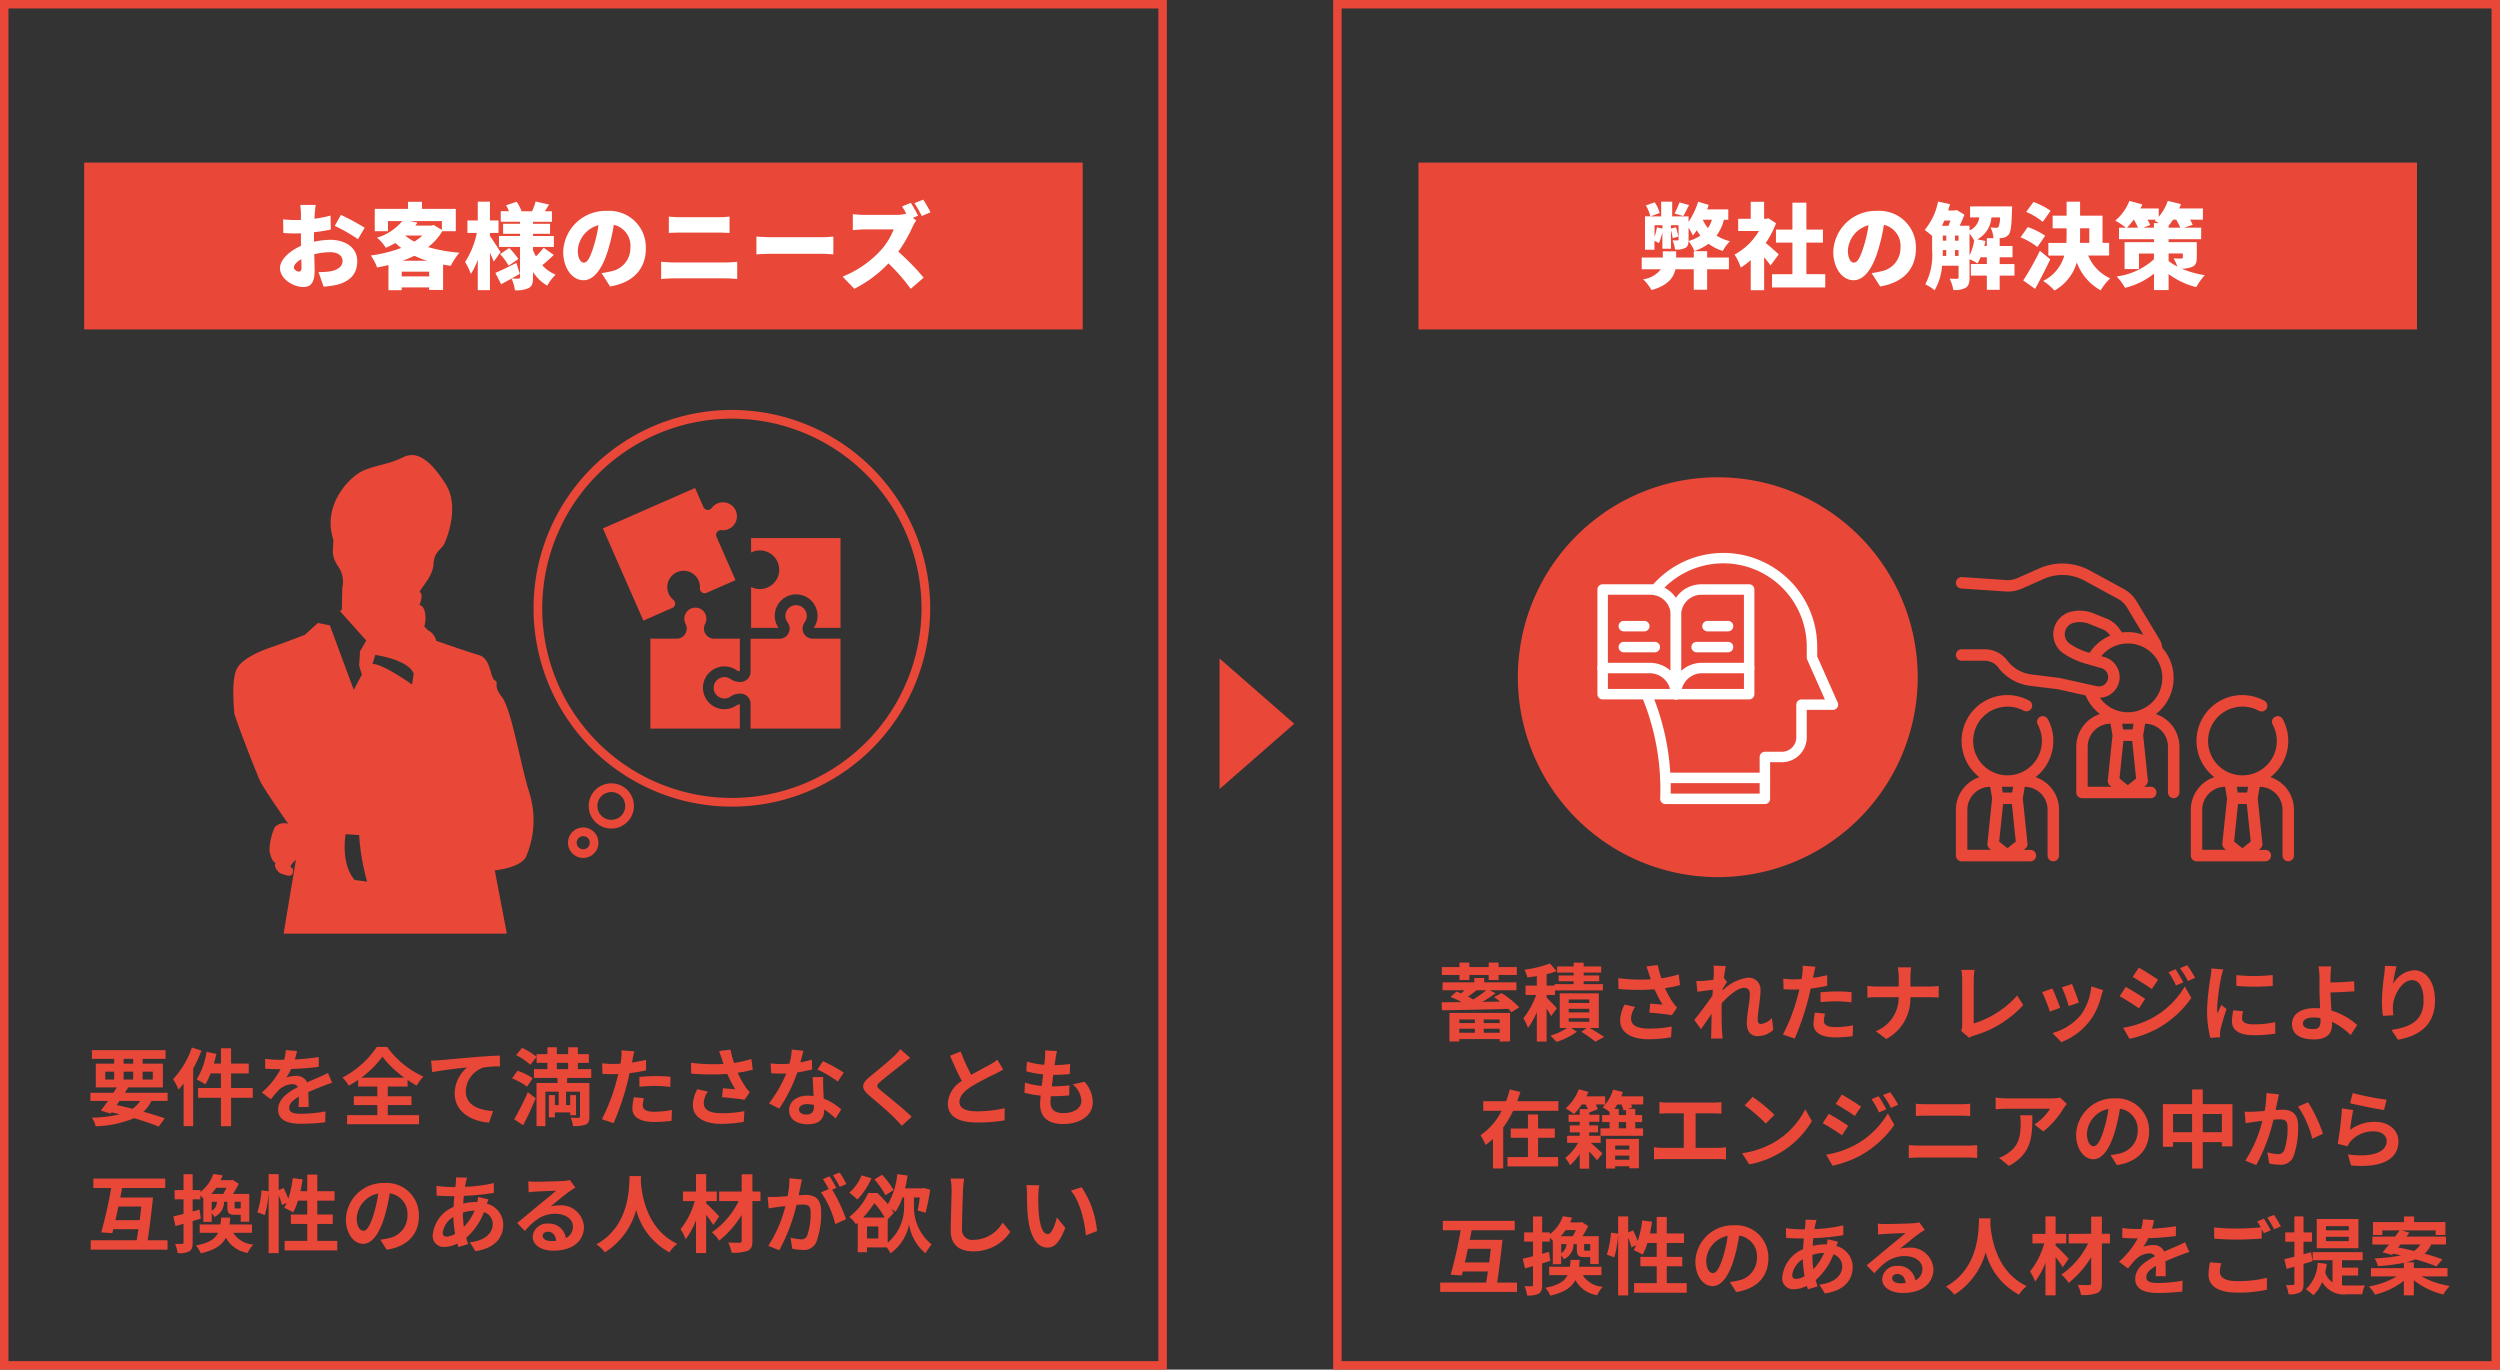 <svg xmlns="http://www.w3.org/2000/svg" width="295.485" height="161.877" viewBox="0 0 295.485 161.877"><rect x="0" y="0" width="295.485" height="161.877" fill="#333333" stroke="none"/><g transform="translate(15317.242 19141.242)"><path d="M0,0H118.021V19.719H0Z" transform="translate(-15307.295 -19122.025)" fill="#e94738"/><path d="M372.562,48.962H375.1c1.505,0,2.708.411,2.708,1.809a1.7,1.7,0,0,1-.948,1.574v.04a1.65,1.65,0,0,1,1.29,1.711c0,1.486-1.262,2.151-2.845,2.151h-2.747Zm2.474,2.895c.743,0,1.076-.323,1.076-.821,0-.518-.342-.733-1.076-.733h-.724v1.554Zm.147,3.051c.841,0,1.271-.3,1.271-.929,0-.6-.421-.84-1.271-.84h-.87v1.77Z" transform="translate(-15497.807 -19164.762)" fill="#fff"/><path d="M386.164,48.962h1.78l1.809,3.491.714,1.614h.049a25.249,25.249,0,0,1-.235-2.689V48.962h1.662v7.284h-1.78l-1.8-3.51-.713-1.594H387.6c.078.812.225,1.809.225,2.689v2.414h-1.662Z" transform="translate(-15504.407 -19164.762)" fill="#fff"/><path d="M401.771,50.42h-1.965V48.962h5.69V50.42h-1.975v5.827h-1.75Z" transform="translate(-15511.028 -19164.762)" fill="#fff"/><path d="M416.9,56.693l-.9-1.408a7.443,7.443,0,0,0,.958-.176,2.476,2.476,0,0,0,2.073-2.464,2.265,2.265,0,0,0-1.741-2.425,19.461,19.461,0,0,1-.577,2.552c-.577,1.955-1.457,3.266-2.611,3.266-1.213,0-2.132-1.31-2.132-2.982a4.46,4.46,0,0,1,4.615-4.3,3.834,3.834,0,0,1,4.068,3.941c0,2.063-1.213,3.568-3.755,4m-2.757-2.5c.391,0,.685-.6,1.037-1.73a14.5,14.5,0,0,0,.5-2.2,2.916,2.916,0,0,0-2.17,2.64c0,.851.293,1.29.636,1.29" transform="translate(-15516.931 -19164.66)" fill="#fff"/><path d="M437.846,54.812a4.859,4.859,0,0,0,.538.02c.381,0,1.545,0,2.024-.02a4.187,4.187,0,0,0-.381,1.242h-1.7a2.9,2.9,0,0,1-2.855-1.33,4.27,4.27,0,0,1-.958,1.418,7.359,7.359,0,0,0-1.036-.841,4.3,4.3,0,0,0,1.31-2.982l1.281.156c-.049.332-.108.665-.176.968a2.251,2.251,0,0,0,.616.909v-2.23h-2.22l.02.118c-.333.1-.665.185-1.007.284v2.024c0,.616-.088.968-.421,1.183a2.544,2.544,0,0,1-1.428.273,4.845,4.845,0,0,0-.352-1.31c.312.01.635.01.753.01s.156-.039.156-.166V52.867l-.773.2-.293-1.359c.313-.058.675-.136,1.066-.224V49.972h-.968v-1.3h.968V46.892H433.3v1.779h.919v1.3H433.3v1.2l.821-.2.117.8v-.782h5.935v1.134h-2.327v.695h1.77v1.095h-1.77Zm1.848-4.136h-4.957v-3.5h4.957Zm-1.359-2.513h-2.307v.323h2.307Zm0,1.2h-2.307v.323h2.307Z" transform="translate(-15526.14 -19163.758)" fill="#fff"/><path d="M453.893,47.313a17.83,17.83,0,0,1-.9,1.985v6.864h-1.4V51.449c-.137.176-.284.342-.421.489a9.643,9.643,0,0,0-.743-1.5,10.02,10.02,0,0,0,2.122-3.55Zm2.4,6.541a8.4,8.4,0,0,1-2.014,2.269,8.15,8.15,0,0,0-1.105-.89,5.518,5.518,0,0,0,1.79-1.8Zm3.549-2.112V53.13h-6.385V51.742h1.213V50.05h-.978V48.691h.978v-1.75h1.388v1.75h1.134v-1.77h1.389v1.77h1.193V50.05h-1.193v1.692Zm-3.784,0h1.134V50.05h-1.134Zm2.142,1.672a11.955,11.955,0,0,1,1.613,1.975l-1.193.753a11.307,11.307,0,0,0-1.554-2.1Z" transform="translate(-15535.598 -19163.758)" fill="#fff"/><path d="M477.863,49.1v1.007h1.584v5.778h-1.369v-.459h-3.471v.518h-1.3V50.109h1.516V49.1h-1.594V48.026c-.175.411-.371.812-.576,1.212V56.18h-1.33V51.3q-.205.249-.411.469a9.347,9.347,0,0,0-.714-1.438,9.591,9.591,0,0,0,2.034-3.422l1.281.411c-.059.166-.127.342-.2.508h6.17V49.1Zm-3.256,5.113h.352V51.34h-.352Zm1.535,0h.381V51.34h-.381Zm.381-5.113h-.372v1.007h.372Zm1.554,2.239h-.372v2.875h.372Z" transform="translate(-15545.189 -19163.766)" fill="#fff"/><path d="M493.455,47.342a17.338,17.338,0,0,1-.889,1.966v6.854h-1.35V51.409c-.156.2-.323.381-.479.557a9.71,9.71,0,0,0-.743-1.5,10.012,10.012,0,0,0,2.122-3.549Zm5.935,8.4H494.57v.43h-1.31V49.923h1.31v4.605h4.821ZM495.9,48.916h-2.327v-1.2h2.415c.02-.284.029-.557.039-.821l1.417.068c-.02.245-.039.5-.068.753h1.966v1.2h-2.1l-.058.391h1.828v4.859h-4V49.307h.851Zm1.74,1.388h-1.32v.332h1.32Zm0,1.262h-1.32v.342h1.32Zm0,1.271h-1.32v.332h1.32Z" transform="translate(-15554.797 -19163.758)" fill="#fff"/><path d="M0,0H118.021V19.719H0Z" transform="translate(-15149.59 -19122.025)" fill="#e94738"/><path d="M145.492,94.7a22.414,22.414,0,1,1-22.414,22.414A22.439,22.439,0,0,1,145.492,94.7m0-1.029a23.443,23.443,0,1,0,23.443,23.443,23.444,23.444,0,0,0-23.443-23.443" transform="translate(-15376.231 -19186.459)" fill="#e94738"/><path d="M131.762,190.577a.772.772,0,1,1-.772.772.773.773,0,0,1,.772-.772m0-1.029a1.8,1.8,0,1,0,1.8,1.8,1.8,1.8,0,0,0-1.8-1.8" transform="translate(-15380.071 -19232.988)" fill="#e94738"/><path d="M137.39,180.442a1.644,1.644,0,1,1-1.644,1.644,1.646,1.646,0,0,1,1.644-1.644m0-1.029a2.673,2.673,0,1,0,2.673,2.673,2.673,2.673,0,0,0-2.673-2.673" transform="translate(-15382.379 -19228.07)" fill="#e94738"/><path d="M348.09,132.762a23.63,23.63,0,1,1,23.631,23.631,23.631,23.631,0,0,1-23.631-23.631" transform="translate(-15485.93 -19193.963)" fill="#e94738"/><path d="M381.4,178.206h11.752a.618.618,0,1,0,0-1.237H381.4a.618.618,0,1,0,0,1.237" transform="translate(-15501.795 -19226.885)" fill="#fff"/><path d="M379.292,156.185h11.752a.619.619,0,0,0,.619-.619v-4.33h1.392a2.942,2.942,0,0,0,2.938-2.938v-3.247h3.093a.619.619,0,0,0,.565-.87l-2.421-5.447v-1.106a11.1,11.1,0,0,0-19.614-7.15.618.618,0,1,0,.943.8,9.86,9.86,0,0,1,17.434,6.35v1.237a.61.61,0,0,0,.054.251l2.088,4.7h-2.76a.619.619,0,0,0-.619.619V148.3a1.7,1.7,0,0,1-1.7,1.7h-2.01a.619.619,0,0,0-.619.619v4.33H379.91a29.09,29.09,0,0,0-2.283-11.99.618.618,0,0,0-1.142.475,28.638,28.638,0,0,1,2.187,12.133.619.619,0,0,0,.619.619Z" transform="translate(-15499.688 -19202.389)" fill="#fff"/><path d="M383.8,156.062h8.659a.619.619,0,0,0,.619-.619v-3.093a.619.619,0,0,0-.619-.619H386.9a3.716,3.716,0,0,0-3.711,3.711.619.619,0,0,0,.619.618Zm8.041-1.238H384.5a2.478,2.478,0,0,1,2.4-1.855h4.949Z" transform="translate(-15502.962 -19214.637)" fill="#fff"/><path d="M383.8,147.313a.619.619,0,0,0,.619-.619v-9.361a2.394,2.394,0,0,1,2.392-2.391h5.03V143.6a.619.619,0,1,0,1.237,0v-9.278a.619.619,0,0,0-.619-.619h-5.649a3.633,3.633,0,0,0-3.63,3.629v9.361a.619.619,0,0,0,.619.619Z" transform="translate(-15502.962 -19205.887)" fill="#fff"/><path d="M366.979,156.062h8.66a.62.62,0,0,0,.619-.619,3.716,3.716,0,0,0-3.711-3.711h-5.567a.619.619,0,0,0-.619.619v3.093A.619.619,0,0,0,366.979,156.062Zm7.963-1.238H367.6v-1.855h4.949A2.478,2.478,0,0,1,374.941,154.824Z" transform="translate(-15494.797 -19214.637)" fill="#fff"/><path d="M375.639,147.313a.619.619,0,0,0,.619-.619v-9.361a3.633,3.633,0,0,0-3.63-3.629H366.98a.619.619,0,0,0-.619.619V143.6a.618.618,0,1,0,1.237,0v-8.66h5.031a2.394,2.394,0,0,1,2.392,2.392v9.36a.619.619,0,0,0,.619.619Z" transform="translate(-15494.797 -19205.889)" fill="#fff"/><path d="M388.612,148.161h3.711a.619.619,0,0,0,0-1.237h-3.711a.619.619,0,1,0,0,1.237" transform="translate(-15505.295 -19212.303)" fill="#fff"/><path d="M391.015,143.354h2.474a.619.619,0,0,0,0-1.237h-2.474a.619.619,0,0,0,0,1.237" transform="translate(-15506.462 -19209.971)" fill="#fff"/><path d="M371.786,148.161H375.5a.619.619,0,0,0,0-1.237h-3.711a.619.619,0,0,0,0,1.237" transform="translate(-15497.13 -19212.303)" fill="#fff"/><path d="M371.786,143.354h2.474a.619.619,0,0,0,0-1.237h-2.474a.619.619,0,0,0,0,1.237" transform="translate(-15497.13 -19209.971)" fill="#fff"/><path d="M88.1,143.94c-.982-2.971-2.118-9.894-3.246-11.306s-.285-1.688-.844-1.972-.43-2.549-1.843-2.971-5.08-1.7-5.08-1.7a1.893,1.893,0,0,0-.99-1.265l-.422-.431a3.344,3.344,0,0,0,0-1.972c-.215-.526-.568-.569-.568-.569s.568-1.275,0-1.55c.706-1.128,1.584-1.955,1.67-3.367s.948-1.644,1.274-2.333,1.817-4.418.138-7.062-3.3-4.021-5.046-3.134-3.454.93-4.917,1.688-4.625,3.969-3.307,8.008c.069,1.137-.4,1.817.655,3.3a3.215,3.215,0,0,1,.413,2.428l-.06,2.591-.224.147,3.118,3.487-.741,1.275-.1,1.7.319,1.059-.956,1.8-2.824-7.629-1.412-.284-1.559,1.412s-2.962,1.136-3.814,1.412-3.247,1.136-4.1,2.4-.422,4.942-.422,5.373,2.687,7.345,3.109,8.189,2.971,4.521,2.971,4.521l.3.431c-.077-.018-.146-.034-.2-.044a1.527,1.527,0,0,0-1.377.43,7.028,7.028,0,0,0-.638,2.859l.112.422s.207.844.628.956c-.318.422.319,1.162.637,1.266s1.059.43,1.275.112.206-.741-.1-.852c-.276-.086.379-.715.576-.9-.344,2.092-.913,5.433-1.455,8.741H85.439c-.758-3.953-1.429-7.483-1.429-7.483s2.962-.285,3.668-1.55a10.979,10.979,0,0,0,.422-7.629M67.442,154.256c-1.7-2.015-1.059-5.408-1.059-5.408l1.593.1a26.31,26.31,0,0,0,.948,5.51Zm6.785-23.1s-3.393-2.437-4.667-2.437l.319-1.059s3.917.534,4.555,2.221Z" transform="translate(-15342.771 -19191.492)" fill="#e94738"/><path d="M146.514,125.322a.552.552,0,0,0-.205-.514,1.93,1.93,0,1,1,3.139-1.378.566.566,0,0,0,.791.554l3.418-1.5-2.248-5.119a.565.565,0,0,1,.58-.789,1.652,1.652,0,1,0-1.15-2.619.565.565,0,0,1-.973-.107l-.992-2.26-10.892,4.783,4.782,10.892,3.418-1.5A.553.553,0,0,0,146.514,125.322Z" transform="translate(-15383.963 -19195.156)" fill="#e94738" fill-rule="evenodd"/><path d="M174.541,142.308a1.191,1.191,0,0,1-.512-1.533c.007-.016.013-.032.021-.048s.032-.06.057-.1l.015-.028c.024-.041.052-.084.083-.131a1.237,1.237,0,0,0,.163-.338,1.273,1.273,0,0,0-.315-1.266v0a1.269,1.269,0,0,0-1.761-.026l-.025.027a1.274,1.274,0,0,0-.315,1.266,1.233,1.233,0,0,0,.163.338c.031.046.059.09.083.131s.048.086.073.134a1.2,1.2,0,0,1,.124.587,1.183,1.183,0,0,1-.152.527c-.009.016-.018.033-.028.049a1.192,1.192,0,0,1-1.018.567h-3.417v3.914a1.2,1.2,0,0,1-.351.848,1.235,1.235,0,0,1-.233.176,1.269,1.269,0,0,1-.226.1c-.034.011-.068.023-.1.032l-.08.018a1.178,1.178,0,0,1-.206.021h-.039a2.012,2.012,0,0,1-1.152-.357,1.249,1.249,0,0,0-.338-.163,1.277,1.277,0,0,0-1.266.316v0a1.269,1.269,0,0,0-.026,1.761l.026.025a1.277,1.277,0,0,0,1.266.316,1.236,1.236,0,0,0,.338-.164,2.037,2.037,0,0,1,.549-.267,2,2,0,0,1,.6-.09h.039a1.18,1.18,0,0,1,.206.021l.08.018c.035.009.069.021.1.032a1.249,1.249,0,0,1,.226.1,1.235,1.235,0,0,1,.233.176,1.2,1.2,0,0,1,.351.847v2.94H178.41V142.459h-3.287A1.193,1.193,0,0,1,174.541,142.308Z" transform="translate(-15396.309 -19208.211)" fill="#e94738" fill-rule="evenodd"/><path d="M172,123.085V124.8a2.284,2.284,0,0,1,2.659,3.646l0,0a2.279,2.279,0,0,1-1.614.67,2.275,2.275,0,0,1-1.041-.253v4.842h3.244l-.007-.01a2.527,2.527,0,0,1,.3-3.213.522.522,0,0,1,.04-.037,2.524,2.524,0,0,1,3.536.037h0a2.532,2.532,0,0,1,.3,3.213l-.007.01h3.166V123.085Z" transform="translate(-15400.471 -19200.734)" fill="#e94738" fill-rule="evenodd"/><path d="M159.051,150.657a2.5,2.5,0,0,1-.679.327,2.52,2.52,0,0,1-2.533-.627.431.431,0,0,1-.036-.04,2.524,2.524,0,0,1,.036-3.536l0,0h0a2.532,2.532,0,0,1,3.213-.3.757.757,0,0,0,.207.1.732.732,0,0,0,.2.03v-3.847h-3.045a1.18,1.18,0,0,1-.991-.53c-.011-.015-.021-.03-.031-.046a1.191,1.191,0,0,1-.176-.584,1.172,1.172,0,0,1,.134-.588,1.269,1.269,0,0,0,.109-.289,1.3,1.3,0,1,0-2.557-.309,1.335,1.335,0,0,0,.034.309,1.3,1.3,0,0,0,.109.289,1.177,1.177,0,0,1,.134.588,1.2,1.2,0,0,1-.176.584h0a1.18,1.18,0,0,1-1.022.576h-3.1v10.628h10.574v-2.869a.771.771,0,0,0-.2.03A.827.827,0,0,0,159.051,150.657Z" transform="translate(-15389.254 -19208.518)" fill="#e94738" fill-rule="evenodd"/><path d="M472.316,146.734a5.393,5.393,0,0,0,.756-7.836,2.193,2.193,0,0,0-.3-.945l-2.72-4.532a4.072,4.072,0,0,0-1.539-1.477l-4-2.181a6.813,6.813,0,0,0-5.994-.243l-2.579,1.146a2.709,2.709,0,0,1-1.281.227l-5.26-.351a.686.686,0,0,0-.72.631.677.677,0,0,0,.63.721l5.26.351a4.1,4.1,0,0,0,1.921-.341l2.579-1.146a5.449,5.449,0,0,1,4.795.194l4,2.181a2.714,2.714,0,0,1,1.026.985l1.954,3.256a5.353,5.353,0,0,0-1.846-.331,5.462,5.462,0,0,0-.682.046l-.337-.471a3.385,3.385,0,0,0-1.5-1.176l-1.549-.619a4.31,4.31,0,0,0-2.666-.181,2.735,2.735,0,0,0-.854,4.93,9.229,9.229,0,0,0,2.594,1.2l1.877.535a1.106,1.106,0,0,1,.776,1.273,1.1,1.1,0,0,1-1.317.858l-4.386-.972-3.373-.422a4.2,4.2,0,0,1-2.824-1.638,3.345,3.345,0,0,0-2.663-1.331h-2.738a.677.677,0,0,0,0,1.355H452.1a1.984,1.984,0,0,1,1.579.789,5.554,5.554,0,0,0,3.739,2.169l3.311.411,3.281.729a5.389,5.389,0,0,0,1.689,2.2,4.068,4.068,0,0,0-2.791,3.857V156a.677.677,0,0,0,.677.677h8.127a.677.677,0,1,0,0-1.355h-.778l.185-.148a.679.679,0,0,0,.251-.6l-.555-5.327.229-1.374a2.712,2.712,0,0,1,2.7,2.708V156a.677.677,0,1,0,1.355,0v-5.418A4.068,4.068,0,0,0,472.316,146.734Zm-2.335,7.618-.981.785-.982-.785.463-4.443h1.036Zm-.427-5.8h-1.11l-.113-.677h1.336Zm-7.389-10.111a1.381,1.381,0,0,1,.431-2.49,2.968,2.968,0,0,1,1.834.125l1.549.619a2.017,2.017,0,0,1,.9.706l.04.056a5.431,5.431,0,0,0-2.437,2.036l-.1-.029A7.876,7.876,0,0,1,462.165,138.443Zm4.757,5.975a2.435,2.435,0,0,0,1.066-1.574A2.467,2.467,0,0,0,466.255,140l-.392-.112a4.065,4.065,0,1,1-.164,4.917A2.425,2.425,0,0,0,466.922,144.418Zm-2.663,10.908v-4.741a2.712,2.712,0,0,1,2.7-2.708l.229,1.374-.555,5.327a.679.679,0,0,0,.251.6l.185.148Z" transform="translate(-15534.747 -19203.576)" fill="#e94738"/><path d="M512.043,168.847a5.408,5.408,0,0,0,1.45-6.853.677.677,0,0,0-1.191.645A4.062,4.062,0,1,1,510.659,161a.677.677,0,1,0,.645-1.19,5.413,5.413,0,0,0-5.895,9.04,4.068,4.068,0,0,0-2.779,3.852v5.418a.677.677,0,0,0,.677.677h8.127a.677.677,0,0,0,0-1.355h-.778l.185-.148a.678.678,0,0,0,.251-.6l-.555-5.327.229-1.374a2.712,2.712,0,0,1,2.7,2.708v5.418a.677.677,0,1,0,1.355,0V172.7A4.068,4.068,0,0,0,512.043,168.847Zm-2.335,7.618-.981.785-.982-.785.463-4.443h1.036Zm-.427-5.8h-1.11l-.113-.677h1.336Zm-5.3,6.772V172.7a2.712,2.712,0,0,1,2.7-2.708l.229,1.374-.555,5.327a.679.679,0,0,0,.251.6l.185.148Z" transform="translate(-15560.93 -19218.238)" fill="#e94738"/><path d="M458.095,168.847a5.408,5.408,0,0,0,1.45-6.853.677.677,0,0,0-1.191.645A4.062,4.062,0,1,1,456.711,161a.677.677,0,0,0,.645-1.19,5.413,5.413,0,0,0-5.895,9.04,4.068,4.068,0,0,0-2.779,3.852v5.418a.677.677,0,0,0,.677.677h8.127a.677.677,0,1,0,0-1.355h-.778l.185-.148a.678.678,0,0,0,.251-.6l-.555-5.327.229-1.374a2.712,2.712,0,0,1,2.7,2.708v5.418a.677.677,0,1,0,1.355,0V172.7A4.068,4.068,0,0,0,458.095,168.847Zm-2.335,7.618-.981.785-.982-.785.463-4.443H455.3Zm-.427-5.8h-1.11l-.113-.677h1.336Zm-5.3,6.772V172.7a2.712,2.712,0,0,1,2.7-2.708l.229,1.374-.555,5.327a.679.679,0,0,0,.251.6l.185.148Z" transform="translate(-15534.748 -19218.238)" fill="#e94738"/><path d="M-.5-.5H137.415V161.377H-.5ZM136.415.5H.5V160.377H136.415Z" transform="translate(-15316.742 -19140.742)" fill="#e94738"/><path d="M-.5-.5H137.415V161.377H-.5ZM136.415.5H.5V160.377H136.415Z" transform="translate(-15159.172 -19140.742)" fill="#e94738"/><path d="M288.42,158.46l-8.829-7.715v15.43Z" transform="translate(-15452.688 -19214.158)" fill="#e94738"/><path d="M-28.743-9.317a9.3,9.3,0,0,1-.583,1.309l1.034.3c.209-.341.44-.8.682-1.3Zm3.278,5.764h-1.584V-2.8h-2.079v-.737h-1.584V-2.8H-33.2v1.386h2.255a3.068,3.068,0,0,1-2.09,1.177,5.693,5.693,0,0,1,.99,1.276c1.936-.528,2.618-1.474,2.827-2.453h2.167V1h1.584v-2.42h2.574V-2.8h-2.574Zm.561-3.718a3.439,3.439,0,0,1-.473.99,4.118,4.118,0,0,1-.6-.99Zm-5.852,1.056L-31.4-6.38a7.908,7.908,0,0,1-.286,1.144V-6.622h.935Zm7.788-1.056V-8.492h-2.5c.066-.176.132-.352.187-.528l-1.254-.385a8.866,8.866,0,0,1-1.133,2.387v-.649H-29.6V-9.405h-1.3v1.738h-1.254l1.078-.4a4.09,4.09,0,0,0-.594-1.265l-1.045.374a4.25,4.25,0,0,1,.528,1.287h-.627v3.949h1.122V-4.774a5.665,5.665,0,0,1,.528.275,9.559,9.559,0,0,0,.407-1.265v1.925h1.012V-6.05a8.684,8.684,0,0,1,.209.968l.66-.2a9.29,9.29,0,0,0-.275-1.089l-.594.143v-.4h.9V-4.95c0,.1-.033.121-.121.121s-.352,0-.594,0a4.134,4.134,0,0,1,.3,1.078,2.361,2.361,0,0,0,1.21-.187c.319-.176.385-.484.385-.99v-1.4a8.953,8.953,0,0,1,.517.924,5.745,5.745,0,0,0,.451-.627,6.459,6.459,0,0,0,.429.638,5.121,5.121,0,0,1-1.4.638,5.226,5.226,0,0,1,.693,1.188A6.3,6.3,0,0,0-25.3-4.433a5.261,5.261,0,0,0,1.683.847A4.824,4.824,0,0,1-22.77-4.73a5.446,5.446,0,0,1-1.584-.66,5.6,5.6,0,0,0,.869-1.881Zm5.962,4.1c-.22-.22-1.012-.924-1.54-1.353a10.7,10.7,0,0,0,1.221-2.332l-.891-.583-.275.055h-.242V-9.394h-1.584v2.013H-21.8V-5.94h2.453a7.438,7.438,0,0,1-2.882,2.783,6.885,6.885,0,0,1,.737,1.54,8.394,8.394,0,0,0,1.177-.88V1.056h1.584v-3.9c.286.352.561.7.759.979Zm3.267,2.332V-4.565h1.958v-1.54h-1.958V-9.284h-1.65v3.179h-1.947v1.54h1.947V-.836H-17.8V.737h6.292V-.836ZM-.792-3.883A4.312,4.312,0,0,0-5.368-8.316a5.017,5.017,0,0,0-5.192,4.84c0,1.881,1.034,3.355,2.4,3.355,1.3,0,2.288-1.474,2.937-3.674a21.892,21.892,0,0,0,.649-2.871A2.548,2.548,0,0,1-2.618-3.938,2.786,2.786,0,0,1-4.95-1.166a8.37,8.37,0,0,1-1.078.2L-5.016.616C-2.156.132-.792-1.562-.792-3.883Zm-8.041.231a3.28,3.28,0,0,1,2.442-2.97,16.328,16.328,0,0,1-.561,2.475C-7.348-2.871-7.678-2.2-8.118-2.2-8.5-2.2-8.833-2.7-8.833-3.652ZM7.293-4.169c.044-.2.088-.4.121-.594L6.468-4.95a3.2,3.2,0,0,0,1.661-2.6H9.141a2.714,2.714,0,0,1-.165,1.111.317.317,0,0,1-.286.121,6.4,6.4,0,0,1-.671-.044,3.2,3.2,0,0,1,.352,1.276H7.59v.913ZM5.544-5.621a3.519,3.519,0,0,1,.55.836,6.357,6.357,0,0,1-.55,1.727ZM3.828-2.992v-.693h.418v.693ZM2.387-3.685h.407v.693H2.376c.011-.22.011-.44.011-.649Zm.891-3.487c-.066.209-.143.429-.22.616h-.77c.1-.2.187-.407.286-.616ZM3.828-5.4h.418V-4.8H3.828Zm-1.441,0h.407V-4.8H2.387Zm8.47,3.366H9.108v-.8h1.518V-4.169H9.108v-.913H8.954c.2-.011.385-.022.517-.044a1.087,1.087,0,0,0,.715-.407c.242-.308.33-1.1.374-2.827.011-.165.022-.484.022-.484H5.61v1.3H6.7A1.988,1.988,0,0,1,5.544-6v-.561H4.378a14.18,14.18,0,0,0,.561-1.309l-.9-.55-.2.055H3.014c.088-.242.154-.5.22-.748L1.826-9.416A7.508,7.508,0,0,1,.242-6.061a8.785,8.785,0,0,1,.88.7v1.7A7.543,7.543,0,0,1,.319.363a5.679,5.679,0,0,1,1.1.7,6.815,6.815,0,0,0,.88-2.9H4.246V-.462c0,.132-.044.176-.165.176s-.528,0-.891-.022a4.684,4.684,0,0,1,.44,1.342A2.8,2.8,0,0,0,5.082.781c.363-.231.462-.627.462-1.21V-2.607a6.622,6.622,0,0,1,.935.506,4.6,4.6,0,0,0,.374-.737H7.59v.8H5.7V-.671H7.59V1.012H9.108V-.671h1.749Zm4.268-6.292A8.319,8.319,0,0,0,13.1-9.372l-.858,1.177A7.818,7.818,0,0,1,14.2-7.018Zm-.638,2.948A8.353,8.353,0,0,0,12.43-6.4l-.858,1.21a8.039,8.039,0,0,1,1.991,1.144ZM13.86-3.6A32.369,32.369,0,0,1,11.891-.1l1.4,1c.627-1.111,1.243-2.321,1.793-3.5Zm4.752-2.662H19.7v1.727H18.59c.022-.33.022-.66.022-.979Zm3.432,3.223v-1.5h-.781V-7.755H18.612v-1.65H17.017v1.65h-1.65v1.5h1.65v.737q0,.495-.033.99H14.861v1.5h1.881a4.779,4.779,0,0,1-2.5,2.992,6.717,6.717,0,0,1,1.342,1.133,5.564,5.564,0,0,0,2.64-3.322,6.182,6.182,0,0,0,2.827,3.3A6.082,6.082,0,0,1,22.176-.341a5.075,5.075,0,0,1-2.607-2.7Zm7.029-.242h1.683v.44c0,.121-.055.154-.187.154s-.594.011-.9-.022a7.259,7.259,0,0,1,.44.968,5.752,5.752,0,0,1-1.034-.649ZM26.1-6.336l.8-.308a4.294,4.294,0,0,0-.319-.638h.99c-.044.044-.1.077-.143.121.132.077.308.176.484.286h-.572v.539ZM24.97-7.282a7.722,7.722,0,0,1,.484.946h-1.3a8.977,8.977,0,0,0,.792-.946Zm4.1.946v-.231a7.58,7.58,0,0,0,.539-.715h.363a8.631,8.631,0,0,1,.484.946ZM32.406-4.62H29.073v-.352h3.85V-6.336H30.888l1.034-.33a4.164,4.164,0,0,0-.319-.616h1.529V-8.6H30.327c.077-.176.143-.341.209-.517L28.974-9.5a5.6,5.6,0,0,1-1.067,1.881V-8.6H25.74a4.832,4.832,0,0,0,.231-.484L24.442-9.5A6.02,6.02,0,0,1,22.77-7.161a9.949,9.949,0,0,1,1.265.825H23.21v1.364h4.136v.352H23.87v3.179h1.7V-3.278h1.771V-2.6A8.179,8.179,0,0,1,22.935-.561a6.814,6.814,0,0,1,.99,1.342A8.887,8.887,0,0,0,27.346-.891V1.045h1.727v-1.9A9.007,9.007,0,0,0,32.34.693,7.49,7.49,0,0,1,33.352-.715a11.636,11.636,0,0,1-2.728-.77,3.341,3.341,0,0,0,1.2-.2c.451-.187.583-.506.583-1.155Z" transform="translate(-15090 -19108)" fill="#fff"/><path d="M-33.924-9.02H-35.75c.033.209.077.847.077,1.078v.693c-.187.011-.363.011-.528.011a12.974,12.974,0,0,1-1.584-.077l.033,1.606a14.223,14.223,0,0,0,1.606.055c.143,0,.3,0,.473-.011v.627c0,.286,0,.572.011.858-1.386.605-2.486,1.639-2.486,2.629,0,1.265,1.562,2.233,2.75,2.233.792,0,1.342-.385,1.342-1.936,0-.341-.022-1.111-.044-1.936a7.949,7.949,0,0,1,1.881-.242c.913,0,1.463.4,1.463,1.045,0,.671-.616,1.078-1.463,1.221a8.365,8.365,0,0,1-1.375.077l.6,1.727a12.43,12.43,0,0,0,1.5-.2c1.881-.473,2.475-1.529,2.475-2.816,0-1.628-1.441-2.519-3.179-2.519a9.309,9.309,0,0,0-1.936.231v-.429c0-.242,0-.473.011-.7.671-.077,1.375-.187,1.98-.319l-.033-1.65a13.886,13.886,0,0,1-1.9.374l.033-.561C-34.023-8.239-33.968-8.811-33.924-9.02Zm2.97,1.177-.715,1.3A20.481,20.481,0,0,1-28.93-4.972l.792-1.353A27.175,27.175,0,0,0-30.954-7.843Zm-5.555,6.215c0-.308.33-.671.88-.979.011.451.022.825.022,1.034,0,.385-.154.429-.319.429C-36.135-1.144-36.509-1.364-36.509-1.628Zm12.87-.8a12.9,12.9,0,0,0,1.375-.583,11.274,11.274,0,0,0,1.485.583ZM-23.76-.572v-.561h3.245v.561Zm.484-4.829h1.958a6.022,6.022,0,0,1-.957.715,6.587,6.587,0,0,1-1.045-.682Zm4.268-1.716v1.045l-.968-.572-.264.066h-1.914c.088-.11.176-.231.264-.352l-.924-.187Zm1.639,1.2v-2.64h-4v-.836h-1.65v.836H-26.95v2.64h1.562v-1.2h1.694a6.137,6.137,0,0,1-2.992,1.969,4.744,4.744,0,0,1,1.045,1.2,10.664,10.664,0,0,0,1.122-.572c.231.209.462.4.7.583a16.244,16.244,0,0,1-3.6.891,5.841,5.841,0,0,1,.748,1.419c.451-.088.9-.176,1.342-.286v2.97h1.562V.726h3.245v.3h1.65V-1.969c.3.055.605.1.913.143a7.57,7.57,0,0,1,1.023-1.551,17.992,17.992,0,0,1-3.707-.66,6.684,6.684,0,0,0,1.683-1.881Zm5.291,2.464c-.176-.275-.957-1.485-1.254-1.892v-.363h1.012V-7.183h-1.012V-9.405h-1.441v2.222h-1.221v1.474h1.111a10.075,10.075,0,0,1-1.386,3.432,8.03,8.03,0,0,1,.682,1.419,7.845,7.845,0,0,0,.814-1.694v3.6h1.441V-3.377c.176.4.341.77.451,1.056Zm2.1.825a7.917,7.917,0,0,0-1.078-1.3l-1.078.715a7.794,7.794,0,0,1,1.012,1.375ZM-6.985-3.96A9.416,9.416,0,0,1-7.9-2.937a5.617,5.617,0,0,1-.341-.737v-.385h2.464V-5.346H-8.239V-5.61h2.013V-6.787H-8.239v-.242h2.233V-8.272h-.836c.154-.242.319-.506.506-.792l-1.6-.363a8.223,8.223,0,0,1-.418,1.155H-9.592a5.221,5.221,0,0,0-.583-1.122l-1.254.418a5.971,5.971,0,0,1,.341.7h-.968v1.243h2.277v.242h-2V-5.61h2v.264h-2.486v1.287h2.486V-.484c0,.121-.044.176-.176.176s-.506,0-.814-.022c.33-.187.66-.374.968-.55l-.407-1.287c-.913.451-1.848.913-2.486,1.177l.682,1.342c.385-.2.8-.429,1.232-.671a5.119,5.119,0,0,1,.4,1.386A3.345,3.345,0,0,0-8.745.8c.4-.231.506-.6.506-1.276V-1.1A4.894,4.894,0,0,0-6.567.517a6.179,6.179,0,0,1,1-1.3A4.3,4.3,0,0,1-7.15-1.892c.407-.33.913-.781,1.364-1.221Zm12.078.077A4.312,4.312,0,0,0,.517-8.316a5.017,5.017,0,0,0-5.192,4.84c0,1.881,1.034,3.355,2.4,3.355C-.979-.121.011-1.595.66-3.8a21.892,21.892,0,0,0,.649-2.871A2.548,2.548,0,0,1,3.267-3.938,2.786,2.786,0,0,1,.935-1.166a8.37,8.37,0,0,1-1.078.2L.869.616C3.729.132,5.093-1.562,5.093-3.883Zm-8.041.231A3.28,3.28,0,0,1-.506-6.622a16.328,16.328,0,0,1-.561,2.475C-1.463-2.871-1.793-2.2-2.233-2.2-2.618-2.2-2.948-2.7-2.948-3.652ZM7.81-7.645v1.936c.4-.022.979-.044,1.419-.044h4.455c.4,0,.968.033,1.3.044V-7.645a10.7,10.7,0,0,1-1.3.077H9.218A12.623,12.623,0,0,1,7.81-7.645ZM6.9-2.3V-.264C7.337-.308,7.953-.341,8.4-.341h6.16c.341,0,.9.033,1.331.077V-2.3c-.407.044-.935.077-1.331.077H8.4C7.953-2.222,7.359-2.266,6.9-2.3ZM18.161-5.28v2.1c.451-.033,1.276-.066,1.9-.066h5.841c.451,0,1.067.055,1.353.066v-2.1c-.319.022-.858.077-1.353.077H20.064C19.525-5.2,18.6-5.247,18.161-5.28ZM36.41-9.262l-1.034.418c.165.253.341.561.495.858a4.9,4.9,0,0,1-1.232.143H30.965a13.057,13.057,0,0,1-1.408-.088v1.892c.308-.022.913-.088,1.408-.088h3.421a8.066,8.066,0,0,1-1.54,2.486,12.266,12.266,0,0,1-4.5,3.091L29.733.891a14.739,14.739,0,0,0,4.037-3A21.839,21.839,0,0,1,36.4.9L37.928-.429A29.306,29.306,0,0,0,34.936-3.5,17.05,17.05,0,0,0,36.6-6.4a6.163,6.163,0,0,1,.451-.8l-.4-.286.616-.264A14.916,14.916,0,0,0,36.41-9.262Zm1.463-.385-1.034.418a13.856,13.856,0,0,1,.869,1.518l1.034-.44A15.7,15.7,0,0,0,37.873-9.647Z" transform="translate(-15246 -19108)" fill="#fff"/><path d="M3.88,9.88H6.32a3.224,3.224,0,0,1-.91.93c-.61-.16-1.24-.31-1.86-.44ZM2.2,6.42H3.25v.93H2.2ZM4.37,4.91H5.5v.57H4.37ZM7.82,6.42v.93H6.62V6.42Zm-3.45.93V6.42H5.5v.93Zm5.2,2.53V8.92H4.52c.14-.22.27-.43.4-.64H9.01V5.48H6.62V4.91H9.33V3.88H.62V4.91H3.25v.57H1.08v2.8H3.56c-.13.21-.26.42-.4.64H.44v.96H2.52c-.3.43-.59.82-.84,1.14l1.15.36.11-.15c.33.07.65.15.97.23a15.789,15.789,0,0,1-3.29.4,3.369,3.369,0,0,1,.45,1.02,12.73,12.73,0,0,0,4.54-.96c1.13.33,2.14.68,2.9.99l.73-.97c-.68-.24-1.55-.51-2.52-.78a4.4,4.4,0,0,0,.93-1.28Zm2.87-6.31a10.589,10.589,0,0,1-2.22,3.74,8.127,8.127,0,0,1,.64,1.24c.2-.22.4-.47.6-.72v5.03h1.13V6.06a16.941,16.941,0,0,0,.98-2.13Zm7.19,4.78H17.07V6.63h2.09V5.47H17.07V3.66h-1.2V5.47h-.83c.11-.38.21-.76.29-1.15l-1.15-.24A9.179,9.179,0,0,1,13,7.35a7.685,7.685,0,0,1,1.03.57,7.057,7.057,0,0,0,.62-1.29h1.22V8.35h-2.7V9.51h2.7v3.36h1.2V9.51h2.56Zm5.23-4.37-1.32-.11a5.56,5.56,0,0,1-.2,1.15h-.48A13.012,13.012,0,0,1,21.1,4.9V6.07c.55.04,1.28.06,1.69.06h.13a9.814,9.814,0,0,1-2.21,2.76l1.07.8a11.514,11.514,0,0,1,.93-1.1,2.436,2.436,0,0,1,1.56-.69.769.769,0,0,1,.7.34c-1.14.59-2.34,1.39-2.34,2.67s1.16,1.67,2.73,1.67a25.015,25.015,0,0,0,2.83-.17l.04-1.29a16.359,16.359,0,0,1-2.84.28c-.98,0-1.45-.15-1.45-.7,0-.5.4-.89,1.15-1.32-.01.44-.02.92-.05,1.22h1.2c-.01-.46-.03-1.2-.04-1.76.61-.28,1.18-.5,1.63-.68.34-.13.87-.33,1.19-.42l-.5-1.16c-.37.19-.72.35-1.11.52-.41.18-.83.35-1.35.59a1.354,1.354,0,0,0-1.33-.77,3.388,3.388,0,0,0-1.13.2,6.982,6.982,0,0,0,.57-1.02,29.789,29.789,0,0,0,3.26-.25l.01-1.16a25.317,25.317,0,0,1-2.83.29A9.568,9.568,0,0,0,24.86,3.98Zm7.6,3.15a11.52,11.52,0,0,0,2.5-2.48,12.052,12.052,0,0,0,2.58,2.48Zm3.13,3.24h2.8V9.33h-2.8V8.18h2.34V7.4a12.677,12.677,0,0,0,1.08.67A5.794,5.794,0,0,1,39.8,7a10.569,10.569,0,0,1-4.28-3.5H34.29a10.913,10.913,0,0,1-4.06,3.62,4.394,4.394,0,0,1,.75.96,12.8,12.8,0,0,0,1.11-.69v.79h2.26V9.33H31.58v1.04h2.77v1.19H30.78v1.07h8.51V11.56h-3.7Zm5.12-5.25.13,1.37c1.16-.25,3.2-.47,4.14-.57A4.027,4.027,0,0,0,43.5,9.01c0,2.16,1.98,3.29,4.07,3.43l.47-1.37c-1.69-.09-3.23-.69-3.23-2.33a3.042,3.042,0,0,1,2.11-2.81,11.316,11.316,0,0,1,1.93-.13l-.01-1.28c-.7.02-1.8.09-2.83.17-1.83.16-3.48.31-4.31.38C41.5,5.09,41.11,5.11,40.71,5.12Zm10.88,7.63c.52-.97,1.04-2.12,1.49-3.19l-.94-.71a31.482,31.482,0,0,1-1.61,3.2ZM52.72,7.2a6.492,6.492,0,0,0-1.81-.88l-.63.9a7.565,7.565,0,0,1,1.78.98ZM50.76,4.47a7.029,7.029,0,0,1,1.68,1.14l.74-.94a8.025,8.025,0,0,0-1.72-1.06Zm4.81.91h1.34v.74H55.57Zm4.07,1.78V6.12H58.06V5.38h1.3V4.35h-1.3V3.54H56.91v.81H55.57V3.54H54.46v.81H53.18V5.38h1.28v.74H52.87V7.16h2.78v.6H53.17v5.1h1.05V8.79h1.57v1.59h-.45V9.2h-.71v2.62h.71v-.58h1.81v.33h.69V9.2h-.69v1.18h-.49V8.79h1.65v2.93c0,.11-.04.15-.17.16s-.56,0-.93-.02a3.247,3.247,0,0,1,.27.99,3.792,3.792,0,0,0,1.5-.17c.34-.16.44-.43.44-.95V7.76H56.79v-.6Zm6.23,2.4-1.19-.12a6.993,6.993,0,0,0-.18,1.34c0,1.01.91,1.59,2.59,1.59a16.052,16.052,0,0,0,2.04-.14l.05-1.28a11.736,11.736,0,0,1-2.08.21c-1.07,0-1.37-.33-1.37-.77A3.426,3.426,0,0,1,65.87,9.56ZM64.74,4.02,63.21,3.9a5.126,5.126,0,0,1-.03,1.01q-.03.24-.09.57-.465.03-.9.03a9.9,9.9,0,0,1-1.26-.08l.03,1.25c.35.02.73.04,1.21.04.21,0,.43-.01.66-.02-.06.29-.14.57-.21.84a21.651,21.651,0,0,1-1.73,4.5l1.39.47a31.074,31.074,0,0,0,1.59-4.63c.11-.41.21-.85.3-1.28a18.41,18.41,0,0,0,1.95-.33V5.02c-.55.13-1.11.24-1.67.32.03-.14.06-.27.08-.38C64.57,4.74,64.66,4.29,64.74,4.02Zm.59,3.02V8.21a17.181,17.181,0,0,1,1.93-.1,14.66,14.66,0,0,1,1.72.12l.03-1.2a17.586,17.586,0,0,0-1.76-.09C66.61,6.94,65.89,6.99,65.33,7.04ZM75.07,4.9c.06.17.12.38.2.61a20.934,20.934,0,0,1-3.84-.14l.02,1.28a26.816,26.816,0,0,0,4.27.04,13.14,13.14,0,0,0,.94,1.81c-.31-.02-.97-.08-1.46-.12l-.1,1.06c.84.07,2.1.2,2.66.31l.62-.9a6.306,6.306,0,0,1-.54-.67,10.953,10.953,0,0,1-.89-1.63,13.3,13.3,0,0,0,1.78-.36l-.16-1.26a15.059,15.059,0,0,1-2.05.46,11.7,11.7,0,0,1-.42-1.57l-1.35.16C74.88,4.31,74.99,4.67,75.07,4.9ZM73.43,8.78l-1.25-.29a4.093,4.093,0,0,0-.53,1.86c0,1.44,1.29,2.23,3.33,2.24a14.108,14.108,0,0,0,2.69-.24l.07-1.26a13.811,13.811,0,0,1-2.68.24c-1.37,0-2.12-.36-2.12-1.2A2.409,2.409,0,0,1,73.43,8.78ZM84.72,3.95l-1.38-.14a8.409,8.409,0,0,1-.27,1.67c-.31.03-.61.04-.91.04a12.633,12.633,0,0,1-1.33-.07l.09,1.16c.43.03.84.04,1.25.04.17,0,.34,0,.52-.01a15.755,15.755,0,0,1-2.04,3.53l1.21.62A18.426,18.426,0,0,0,84,6.51a17.349,17.349,0,0,0,1.75-.35L85.71,5a12.259,12.259,0,0,1-1.35.32C84.51,4.78,84.64,4.27,84.72,3.95Zm-.52,6.92c0-.35.37-.61.95-.61a3.592,3.592,0,0,1,.81.1v.2c0,.55-.21.93-.9.93C84.51,11.49,84.2,11.24,84.2,10.87Zm2.86-3.81H85.81c.02.61.07,1.5.11,2.24-.23-.02-.45-.04-.69-.04-1.39,0-2.21.75-2.21,1.73,0,1.1.98,1.65,2.22,1.65,1.42,0,1.93-.72,1.93-1.65v-.1a8.478,8.478,0,0,1,1.35,1.07l.67-1.07a6.539,6.539,0,0,0-2.07-1.28c-.02-.5-.05-.98-.06-1.27C87.05,7.9,87.03,7.48,87.06,7.06Zm1.72.53.71-1.05a17.226,17.226,0,0,0-2.47-1.36l-.64.99A14.433,14.433,0,0,1,88.78,7.59Zm8.56-2.8L96.17,3.76a6.95,6.95,0,0,1-.77.85c-.67.65-2.04,1.76-2.83,2.4-1,.84-1.08,1.37-.08,2.22.91.78,2.38,2.03,2.99,2.66.3.3.59.62.87.93l1.17-1.07c-1.02-.99-2.92-2.49-3.67-3.12-.54-.47-.55-.58-.02-1.04.67-.57,1.99-1.59,2.64-2.11C96.7,5.29,97.03,5.03,97.34,4.79Zm5.96-.76-1.25.51c.45,1.06.93,2.13,1.39,2.98a3.363,3.363,0,0,0-1.66,2.64c0,1.72,1.51,2.27,3.5,2.27a18.572,18.572,0,0,0,3.21-.25l.02-1.44a15.438,15.438,0,0,1-3.27.37c-1.39,0-2.08-.38-2.08-1.1,0-.7.56-1.27,1.39-1.82a29.6,29.6,0,0,1,2.79-1.48c.37-.19.69-.36.99-.54l-.69-1.16a6.249,6.249,0,0,1-.93.61c-.47.27-1.34.7-2.16,1.18A23.753,23.753,0,0,1,103.3,4.03Zm11.39-.04-1.41-.08a5.355,5.355,0,0,1-.01.89c-.02.23-.05.5-.08.81a9.444,9.444,0,0,1-2.06-.38l-.07,1.15a11.743,11.743,0,0,0,1.99.36c-.05.45-.11.92-.17,1.37a9.189,9.189,0,0,1-1.97-.4l-.07,1.21a11.189,11.189,0,0,0,1.92.33c-.04.41-.07.77-.07,1.01,0,1.67,1.11,2.35,2.68,2.35,2.19,0,3.55-1.08,3.55-2.59a3.727,3.727,0,0,0-.97-2.4l-1.41.3a2.728,2.728,0,0,1,1.03,1.94c0,.82-.76,1.46-2.16,1.46-.98,0-1.49-.44-1.49-1.27,0-.18.02-.43.04-.73h.4c.63,0,1.21-.04,1.77-.09l.03-1.19a17.323,17.323,0,0,1-2.01.12h-.07c.05-.45.11-.92.17-1.36a18.022,18.022,0,0,0,1.95-.1l.04-1.19a14.1,14.1,0,0,1-1.83.14c.04-.33.08-.6.11-.77A8.951,8.951,0,0,1,114.69,3.99ZM3.4,23.97c.12-.51.24-1.06.35-1.61H6.46c-.06.53-.12,1.07-.19,1.61Zm3.81,2.38c.22-1.38.46-3.4.63-5.05H3.97c.08-.38.16-.76.23-1.13H9.29V19.06H.79v1.11H2.9a51.743,51.743,0,0,1-1.18,5.25l1.31.09.12-.47H6.12c-.07.47-.14.91-.21,1.31H.48v1.11H9.56V26.35Zm9.31-6.2a6.976,6.976,0,0,1-.38.72H14.73a6.529,6.529,0,0,0,.58-.72Zm1.69,2.37c-.02.06-.06.07-.17.07h-.39c-.14,0-.16-.02-.16-.19v-.6h.72Zm-3.43-.72h.62a1.274,1.274,0,0,1-.62,1.07Zm-1.44.92-.81.23V21.51h.91v-.45a3.853,3.853,0,0,1,.35.35v2.77h.99V23.14a2.718,2.718,0,0,1,.32.45,1.944,1.944,0,0,0,1.14-1.79h.39v.6c0,.72.16.94.89.94h.69v.82h1.01V20.87H17.3a12.424,12.424,0,0,0,.68-1.2l-.75-.47-.17.04H15.83c.09-.18.17-.37.25-.56l-1.1-.17a4.612,4.612,0,0,1-1.54,2.13v-.22h-.91V18.54H11.45v1.88H10.4v1.09h1.05v1.73c-.45.11-.87.22-1.21.29l.26,1.14c.29-.08.62-.17.95-.27v2.21c0,.13-.05.17-.17.17a8.079,8.079,0,0,1-.83-.01,4.423,4.423,0,0,1,.3,1.1,2.594,2.594,0,0,0,1.39-.22c.3-.19.39-.49.39-1.04V24.08c.32-.09.64-.19.96-.29Zm6.2,2.75v-.99H16.89c.04-.26.06-.53.08-.81H15.89c-.02.29-.04.56-.08.81H13.36v.99h2.17c-.35.73-1.07,1.2-2.62,1.5a3.315,3.315,0,0,1,.58.92c1.66-.37,2.52-.97,2.97-1.84a3.491,3.491,0,0,0,2.58,1.79,3.5,3.5,0,0,1,.66-.99,2.994,2.994,0,0,1-2.37-1.38Zm7.72.95v-2h1.83V23.31H27.26V21.67H29.3V20.55H27.26V18.59H26.07v1.96h-.8c.1-.45.18-.92.25-1.39L24.36,19a12.1,12.1,0,0,1-.53,2.44,11.466,11.466,0,0,0-.55-1.26l-.58.24V18.53H21.51v2.04l-.84-.12a11.885,11.885,0,0,1-.49,2.6l.88.32a12.744,12.744,0,0,0,.45-2.65v7.15H22.7V21.04a6.954,6.954,0,0,1,.38,1.15l.57-.26c-.1.21-.2.4-.3.58a10.516,10.516,0,0,1,1.06.54,6.831,6.831,0,0,0,.56-1.38h1.1v1.64H24.14v1.11h1.93v2H23.4v1.13h6.22V26.42Zm12.01-2.94a3.808,3.808,0,0,0-4.04-3.9,4.443,4.443,0,0,0-4.59,4.28c0,1.69.92,2.91,2.03,2.91,1.09,0,1.95-1.24,2.55-3.26a20.223,20.223,0,0,0,.6-2.71,2.472,2.472,0,0,1,2.1,2.64,2.714,2.714,0,0,1-2.28,2.68,7.692,7.692,0,0,1-.93.16l.75,1.19C37.98,27.08,39.27,25.59,39.27,23.48Zm-7.35.25a3.148,3.148,0,0,1,2.54-2.9,15.01,15.01,0,0,1-.53,2.42c-.41,1.35-.8,1.98-1.22,1.98C32.32,25.23,31.92,24.74,31.92,23.73Zm13.04-4.78-1.3-.03c.01.17-.01.41-.02.6q-.03.255-.06.54h-.4a14.131,14.131,0,0,1-1.84-.14l.03,1.16c.47.02,1.25.06,1.77.06h.32q-.06.615-.09,1.26a4.023,4.023,0,0,0-2.46,3.29,1.294,1.294,0,0,0,1.35,1.45,3.569,3.569,0,0,0,1.55-.4c.04.14.09.28.13.41l1.15-.35c-.08-.24-.16-.49-.23-.74a7.679,7.679,0,0,0,2.1-3.04A1.487,1.487,0,0,1,48,24.42c0,.98-.78,1.96-2.71,2.17l.66,1.05c2.46-.37,3.29-1.74,3.29-3.16a2.586,2.586,0,0,0-1.93-2.45c.06-.19.14-.4.18-.51l-1.22-.29a5.494,5.494,0,0,1-.09.6H46a6.821,6.821,0,0,0-1.49.18c.01-.3.04-.61.07-.91a27.522,27.522,0,0,0,3.55-.35l-.01-1.16a17.552,17.552,0,0,1-3.4.44c.03-.2.07-.38.1-.55C44.86,19.33,44.9,19.15,44.96,18.95Zm-2.87,6.48a2.608,2.608,0,0,1,1.25-1.84,13.935,13.935,0,0,0,.21,2,2.132,2.132,0,0,1-1,.33C42.23,25.92,42.09,25.75,42.09,25.43Zm2.38-2.33v-.03a4.985,4.985,0,0,1,1.38-.22,6.158,6.158,0,0,1-1.26,1.91A10.519,10.519,0,0,1,44.47,23.1Zm9.43,2.72c0-.25.24-.48.62-.48.54,0,.91.42.97,1.07a5.221,5.221,0,0,1-.58.03C54.31,26.44,53.9,26.19,53.9,25.82Zm-1.7-6.44.04,1.3c.23-.03.55-.06.82-.08.53-.03,1.91-.09,2.42-.1-.49.43-1.53,1.27-2.09,1.73-.59.49-1.8,1.51-2.51,2.08l.91.94c1.07-1.22,2.07-2.03,3.6-2.03,1.18,0,2.08.61,2.08,1.51a1.449,1.449,0,0,1-.83,1.36,2,2,0,0,0-2.13-1.71,1.676,1.676,0,0,0-1.79,1.56c0,1,1.05,1.64,2.44,1.64,2.42,0,3.62-1.25,3.62-2.83a2.711,2.711,0,0,0-2.99-2.52,3.906,3.906,0,0,0-.95.11c.63-.5,1.68-1.38,2.22-1.76.23-.17.47-.31.7-.46l-.65-.89a4.369,4.369,0,0,1-.76.11c-.57.05-2.71.09-3.24.09A6.939,6.939,0,0,1,52.2,19.38Zm11.97-.62c-.07,1.32.07,5.86-3.92,8.07a4.167,4.167,0,0,1,1,.95,8.539,8.539,0,0,0,3.7-5.02,7.93,7.93,0,0,0,3.94,5.02,3.909,3.909,0,0,1,.92-1.01c-3.73-1.75-4.23-6.06-4.31-7.44.01-.21.02-.41.03-.57Zm10.59,4.77c-.22-.25-1.14-1.21-1.54-1.54v-.27h1.26V20.59H73.22V18.53h-1.2v2.06H70.48v1.13h1.39a9.119,9.119,0,0,1-1.68,3.32,5.812,5.812,0,0,1,.61,1.19,8.866,8.866,0,0,0,1.22-2.24v3.87h1.2V23.34c.33.43.65.88.85,1.2Zm4.88-2.94h-.95V18.55H77.42v2.04H74.76v1.13h2.3a9.619,9.619,0,0,1-3.16,3.69,4.657,4.657,0,0,1,.86.98,11.631,11.631,0,0,0,2.66-3.03V26.4c0,.18-.07.23-.25.24s-.79,0-1.34-.02a4.579,4.579,0,0,1,.4,1.2,4.722,4.722,0,0,0,1.9-.23c.41-.19.56-.5.56-1.19V21.72h.95Zm4.91-1.42-1.49-.15a10.177,10.177,0,0,1-.21,2.11c-.51.05-.98.08-1.29.09a9.548,9.548,0,0,1-1.07,0l.12,1.36c.31-.05.83-.12,1.12-.17.18-.02.5-.06.86-.1a15.3,15.3,0,0,1-2.03,4.7l1.3.52a21.075,21.075,0,0,0,2.04-5.36c.29-.02.54-.04.7-.04.62,0,.97.11.97.91a7.937,7.937,0,0,1-.41,2.77.733.733,0,0,1-.75.43,5.779,5.779,0,0,1-1.22-.21l.21,1.32a6.572,6.572,0,0,0,1.2.14,1.59,1.59,0,0,0,1.64-.92,9.8,9.8,0,0,0,.57-3.67c0-1.44-.75-1.91-1.81-1.91-.21,0-.5.02-.84.04.07-.36.15-.73.21-1.03C84.42,19.75,84.49,19.43,84.55,19.17ZM89,18.34l-.8.32a11.311,11.311,0,0,1,.81,1.38l.79-.34A13.3,13.3,0,0,0,89,18.34Zm-1.19.45-.79.33a11.057,11.057,0,0,1,.68,1.18l-.9.39a11.246,11.246,0,0,1,1.68,3.75l1.27-.58a18.146,18.146,0,0,0-1.63-3.49l.49-.21C88.42,19.79,88.06,19.16,87.81,18.79Zm7.57,1.63a10.3,10.3,0,0,0-1.36-1.81l-.91.55a9.781,9.781,0,0,1,1.3,1.87Zm-3.79-1.74a5.456,5.456,0,0,1-1.45,2.05,7.622,7.622,0,0,1,.95.81,8.515,8.515,0,0,0,1.67-2.52Zm3.09,5.19.72-.74a5.111,5.111,0,0,0-.29-.48,5.6,5.6,0,0,1,.49.34,7.08,7.08,0,0,0,.82-1.7h.2v1.13a5.529,5.529,0,0,1-1.94,4.22Zm-1.11,2.27H92.23V24.72h1.34Zm-1.79-2.48a11.99,11.99,0,0,0,1.31-1.7,8.3,8.3,0,0,1,1.23,1.7Zm6-2.37h.7c-.08.57-.17,1.14-.26,1.54l.93.27a23.386,23.386,0,0,0,.55-2.73l-.78-.2-.18.04h-2c.12-.49.21-.99.29-1.51l-1.22-.17a8.737,8.737,0,0,1-1.11,3.56,14.417,14.417,0,0,0-1.25-1.33H92.38a7.37,7.37,0,0,1-2.24,2.83,3.6,3.6,0,0,1,.78.87,2,2,0,0,0,.22-.19v3.49h1.09v-.57h2.34a6.327,6.327,0,0,1,.44.7,5.41,5.41,0,0,0,2.19-3.43,5.555,5.555,0,0,0,1.94,3.43,10.26,10.26,0,0,1,.73-1.05,5.668,5.668,0,0,1-2.09-4.41Zm5.93-2.22-1.61-.02a6.378,6.378,0,0,1,.13,1.35c0,.86-.1,3.49-.1,4.83,0,1.71,1.06,2.43,2.7,2.43a5.177,5.177,0,0,0,4.34-2.3l-.91-1.1a4,4,0,0,1-3.42,2.04,1.209,1.209,0,0,1-1.38-1.34c0-1.24.08-3.48.12-4.56C103.6,20,103.65,19.49,103.71,19.07Zm8.89.78-1.54-.02a6.078,6.078,0,0,1,.08,1.02c0,.61.01,1.78.11,2.7.28,2.68,1.23,3.67,2.33,3.67.8,0,1.43-.61,2.09-2.35l-1-1.22c-.19.8-.59,1.97-1.06,1.97-.63,0-.93-.99-1.07-2.43-.06-.72-.07-1.47-.06-2.12A8.09,8.09,0,0,1,112.6,19.85Zm5,.23-1.27.41c1.09,1.24,1.62,3.67,1.78,5.28l1.31-.51A11.111,11.111,0,0,0,117.6,20.08Z" transform="translate(-15307 -19021)" fill="#e94738"/><path d="M3.26,5.59H4.43V5H6.71v.59H7.88V5h2.16V4.06H7.88V3.53H6.71v.53H4.43V3.53H3.26v.53H1.18V5H3.26Zm1.82,4.66v.43H3.24v-.43Zm2.93.43H6.13v-.43H8.01ZM6.13,11.82v-.47H8.01v.47Zm-2.89,0v-.47H5.08v.47ZM2.07,12.85H3.24v-.28H8.01v.28H9.24V9.48H2.07ZM6.43,6.8A14.655,14.655,0,0,1,4.89,7.89c-.19-.11-.4-.23-.62-.34.32-.22.68-.48,1.01-.75Zm.91.81c.23.15.48.34.72.53l-2.1.03A17,17,0,0,0,7.53,7.15L6.82,6.8H9.99V5.86H6.18V5.35H5.01v.51H1.26V6.8H3.88c-.15.12-.3.25-.44.36-.18-.07-.36-.15-.53-.21l-.71.64a10.978,10.978,0,0,1,1.31.61c-.88.01-1.68.02-2.36.02l.04.95C3.17,9.14,6.2,9.08,9.03,9c.14.14.26.28.36.4l.93-.58A10.327,10.327,0,0,0,8.24,7.14Zm7.43,1.32c-.17-.21-.89-.95-1.21-1.25V7.36h.99V6.82h5.66V6.08H17.94V5.74h1.84V5.05H17.94V4.71h2.07V3.99H17.94V3.54H16.75v.45H14.8v.72h1.95v.34H14.98v.69h1.77v.34H14.49v.17h-.93V4.9a9.1,9.1,0,0,0,1.18-.36l-.79-.91a13.118,13.118,0,0,1-3.01.74,4.165,4.165,0,0,1,.33.91c.36-.04.74-.09,1.13-.15V6.25H11.07V7.36h1.25a9.924,9.924,0,0,1-1.51,2.76,5.9,5.9,0,0,1,.55,1.13A8.927,8.927,0,0,0,12.4,9.39v3.47h1.16V8.96a10.172,10.172,0,0,1,.53.9Zm1.4,1.17H18.6v.42H16.17Zm0-1.11H18.6v.43H16.17Zm0-1.1H18.6v.42H16.17Zm3.56,3.37V7.16H15.11v4.1h.87a7.776,7.776,0,0,1-1.97.91c.22.21.55.53.73.74a8.866,8.866,0,0,0,2.4-1.21l-.67-.44h1.82l-.62.45a17.32,17.32,0,0,1,1.65,1.17l1.04-.56c-.4-.28-1.09-.7-1.7-1.06ZM25.67,4.9c.06.17.12.38.2.61a20.934,20.934,0,0,1-3.84-.14l.02,1.28a26.816,26.816,0,0,0,4.27.04,13.14,13.14,0,0,0,.94,1.81c-.31-.02-.97-.08-1.46-.12l-.1,1.06c.84.07,2.1.2,2.66.31l.62-.9a6.305,6.305,0,0,1-.54-.67,10.953,10.953,0,0,1-.89-1.63,13.3,13.3,0,0,0,1.78-.36l-.16-1.26a15.059,15.059,0,0,1-2.05.46,11.7,11.7,0,0,1-.42-1.57l-1.35.16C25.48,4.31,25.59,4.67,25.67,4.9ZM24.03,8.78l-1.25-.29a4.093,4.093,0,0,0-.53,1.86c0,1.44,1.29,2.23,3.33,2.24a14.108,14.108,0,0,0,2.69-.24l.07-1.26a13.811,13.811,0,0,1-2.68.24c-1.37,0-2.12-.36-2.12-1.2A2.409,2.409,0,0,1,24.03,8.78Zm9.29-3.99c0,.11-.02.39-.04.77-.43.06-.87.11-1.16.13a8.592,8.592,0,0,1-.87.01l.13,1.28c.56-.08,1.33-.18,1.82-.24-.01.24-.03.48-.05.71-.57.84-1.57,2.16-2.14,2.86l.79,1.09c.35-.47.84-1.2,1.26-1.83-.01.84-.02,1.42-.04,2.2,0,.16-.01.51-.03.74h1.38c-.03-.23-.06-.59-.07-.77-.06-.94-.06-1.78-.06-2.6,0-.26.01-.53.02-.81.82-.9,1.9-1.82,2.64-1.82.42,0,.68.25.68.74,0,.91-.36,2.38-.36,3.46,0,.97.5,1.51,1.25,1.51a2.665,2.665,0,0,0,1.88-.74l-.16-1.41a2.074,2.074,0,0,1-1.3.72c-.25,0-.38-.19-.38-.45,0-1.03.33-2.5.33-3.54a1.4,1.4,0,0,0-1.57-1.48,5.259,5.259,0,0,0-2.91,1.5c.01-.08.01-.15.02-.22.17-.26.37-.59.51-.77l-.37-.48c.07-.62.16-1.13.22-1.41l-1.46-.05A5.521,5.521,0,0,1,33.32,4.79ZM46.47,9.56l-1.19-.12a6.993,6.993,0,0,0-.18,1.34c0,1.01.91,1.59,2.59,1.59a16.053,16.053,0,0,0,2.04-.14l.05-1.28a11.736,11.736,0,0,1-2.08.21c-1.07,0-1.37-.33-1.37-.77A3.426,3.426,0,0,1,46.47,9.56ZM45.34,4.02,43.81,3.9a5.126,5.126,0,0,1-.03,1.01q-.03.24-.09.57-.465.03-.9.03a9.9,9.9,0,0,1-1.26-.08l.03,1.25c.35.02.73.04,1.21.04.21,0,.43-.01.66-.02-.06.29-.14.57-.21.84a21.651,21.651,0,0,1-1.73,4.5l1.39.47a31.074,31.074,0,0,0,1.59-4.63c.11-.41.21-.85.3-1.28a18.409,18.409,0,0,0,1.95-.33V5.02c-.55.13-1.11.24-1.67.32.03-.14.06-.27.08-.38C45.17,4.74,45.26,4.29,45.34,4.02Zm.59,3.02V8.21a17.181,17.181,0,0,1,1.93-.1,14.66,14.66,0,0,1,1.72.12l.03-1.2a17.586,17.586,0,0,0-1.76-.09C47.21,6.94,46.49,6.99,45.93,7.04Zm9.25-1.78v1.1h-2.6c-.4,0-.81-.04-1.11-.07V7.67c.31-.02.71-.05,1.15-.05h2.55a4.27,4.27,0,0,1-2.71,4.02l1.24.92a5.371,5.371,0,0,0,2.85-4.94H58.8c.4,0,.89.03,1.1.04V6.3c-.21.02-.63.06-1.09.06H56.56V5.27a7.713,7.713,0,0,1,.08-1.18H55.05A5,5,0,0,1,55.18,5.26Zm7.37,6.34.95.82a2.581,2.581,0,0,1,.59-.27,12.531,12.531,0,0,0,5.8-3.6l-.71-1.13a11.458,11.458,0,0,1-5.14,3.31V5.53a7.315,7.315,0,0,1,.1-1.14H62.57a6.389,6.389,0,0,1,.11,1.14v5.42A1.306,1.306,0,0,1,62.55,11.6Zm13.1-5.54-1.19.39a16.655,16.655,0,0,1,.81,2.22l1.2-.42C76.33,7.79,75.84,6.49,75.65,6.06Zm3.69.73-1.4-.45a6.839,6.839,0,0,1-1.28,3.43,6.729,6.729,0,0,1-3.32,2.09l1.05,1.07a7.809,7.809,0,0,0,3.35-2.48A8.063,8.063,0,0,0,79.1,7.52C79.16,7.32,79.22,7.11,79.34,6.79Zm-6.01-.2-1.2.43a20.2,20.2,0,0,1,.91,2.31l1.22-.46C74.06,8.31,73.58,7.1,73.33,6.59ZM87.9,4.32l-.84.35a9.033,9.033,0,0,1,.88,1.57l.87-.37A17,17,0,0,0,87.9,4.32Zm1.37-.48-.85.35a9.609,9.609,0,0,1,.94,1.52l.85-.38A12.859,12.859,0,0,0,89.27,3.84Zm-5.72.29-.72,1.1c.66.37,1.7,1.04,2.26,1.43l.74-1.1C85.31,5.19,84.21,4.49,83.55,4.13Zm-1.85,7.1.75,1.31a12.576,12.576,0,0,0,3.34-1.23,12.063,12.063,0,0,0,3.97-3.6l-.77-1.36A10.123,10.123,0,0,1,85.1,10.1,10.724,10.724,0,0,1,81.7,11.23Zm.31-4.82-.72,1.1c.67.36,1.71,1.03,2.28,1.43l.73-1.12C83.79,7.46,82.69,6.77,82.01,6.41Zm13.07-1.4V6.29a26.839,26.839,0,0,0,4.3,0V5A20.563,20.563,0,0,1,95.08,5.01Zm.8,4.27-1.15-.11a6.109,6.109,0,0,0-.17,1.3c0,1.03.83,1.64,2.55,1.64a14.162,14.162,0,0,0,2.58-.19l-.02-1.35a11.821,11.821,0,0,1-2.51.26c-1.02,0-1.4-.27-1.4-.71A3.394,3.394,0,0,1,95.88,9.28ZM93.54,4.34l-1.4-.12c-.01.32-.07.7-.1.98a27.884,27.884,0,0,0-.42,3.96,12.783,12.783,0,0,0,.39,3.27l1.16-.08c-.01-.14-.02-.3-.02-.41a3.018,3.018,0,0,1,.05-.47c.11-.53.44-1.62.72-2.45l-.62-.49c-.14.33-.3.68-.45,1.02a4.825,4.825,0,0,1-.04-.65,26.522,26.522,0,0,1,.48-3.67C93.33,5.05,93.46,4.55,93.54,4.34Zm9.41,6.38c0-.43.47-.7,1.25-.7a5.439,5.439,0,0,1,.82.07c.01.14.01.26.01.35,0,.67-.23.95-.87.95C103.46,11.39,102.95,11.21,102.95,10.72Zm3.35-6.74h-1.51a7.237,7.237,0,0,1,.11,1.17c.01.43.01,1.02.01,1.63,0,.53.04,1.38.07,2.16a5.683,5.683,0,0,0-.59-.03c-1.84,0-2.73.83-2.73,1.87,0,1.36,1.17,1.83,2.6,1.83,1.68,0,2.13-.84,2.13-1.73,0-.1,0-.22-.01-.35a7.8,7.8,0,0,1,2.21,1.57l.77-1.19a7.852,7.852,0,0,0-3.04-1.71c-.05-.74-.09-1.54-.11-2.14.81-.02,1.99-.07,2.83-.14L109,5.73c-.83.1-2,.14-2.8.15,0-.26,0-.5.01-.73A9.626,9.626,0,0,1,106.3,3.98Zm7.71-.01-1.37-.06a8.858,8.858,0,0,1-.08,1.05,26.311,26.311,0,0,0-.28,3.2,11.31,11.31,0,0,0,.13,1.67l1.23-.08a5.229,5.229,0,0,1-.05-1.06c.05-1.32,1.08-3.09,2.26-3.09.84,0,1.36.86,1.36,2.4,0,2.42-1.57,3.15-3.79,3.49l.76,1.16c2.65-.48,4.38-1.83,4.38-4.66,0-2.2-1.08-3.56-2.47-3.56a3.087,3.087,0,0,0-2.48,1.62A16.305,16.305,0,0,1,114.01,3.97ZM12.55,24.24h1.98v-1.1H12.55V21.48h-1.2v1.66H9.32v1.1h2.03v2.28H8.93v1.1h5.99v-1.1H12.55Zm-2.47-4.33c.14-.36.27-.72.38-1.09l-1.25-.3c-.12.46-.27.92-.44,1.39H6.07v1.14H8.24a7.579,7.579,0,0,1-2.49,2.88,8.314,8.314,0,0,1,.59,1.15,7.509,7.509,0,0,0,.88-.7v3.48H8.43V23.02A11.494,11.494,0,0,0,9.6,21.05h5.35V19.91Zm13.25,5.24v.48H21.66v-.48Zm-1.67,1.68v-.49h1.67v.49Zm-1.08,1.04h1.08V27.6h1.67v.24h1.14V24.37H20.58Zm2.37-6.95v.63h-.86v-.72h-.53c.12-.17.24-.34.35-.53h.49a3.611,3.611,0,0,1,.26.73Zm0,2.2h-.86v-.74h.86Zm2.03-3.78H22.39c.07-.18.13-.35.18-.52l-1.16-.28a4.619,4.619,0,0,1-1.24,2.09,8.965,8.965,0,0,1,.83.54v.38h-.88v.83H21v.74H19.92l.01.88H18.59v-.41h1.05v-.82H18.59v-.42H19.8v-.84H18.59v-.25l1.02-.41a3.185,3.185,0,0,0-.25-.55h1.12v-.96H18.27c.08-.18.17-.36.24-.53l-1.15-.31a5.607,5.607,0,0,1-1.55,2.26,7.541,7.541,0,0,1,.99.68,8.576,8.576,0,0,0,.91-1.14h.45a5.556,5.556,0,0,1,.27.55h-.96v.66H16.15v.84h1.32v.42H16.3v.82h1.17V24H15.98v.84h1.3a6.107,6.107,0,0,1-1.52,1.78,3.728,3.728,0,0,1,.57.87,8.373,8.373,0,0,0,1.14-1.31v1.71h1.12V25.85c.35.38.71.78.93,1.05l.64-.81c-.2-.2-.93-.87-1.38-1.25h1.17L19.94,24h5.02v-.88h-.92v-.74h.81v-.83h-.81v-.72h-.85l.49-.19c-.03-.09-.08-.21-.13-.34h1.43Zm1.91.68v1.37c.25-.02.68-.04.95-.04h1.93v4.08H27.23a6.476,6.476,0,0,1-.98-.08V26.8a8.357,8.357,0,0,1,.98-.05h6.59a8.023,8.023,0,0,1,.94.05V25.35a6.111,6.111,0,0,1-.94.08H31.17V21.35h2.11c.29,0,.64.02.94.04V20.02c-.29.03-.64.06-.94.06H27.84C27.56,20.08,27.15,20.05,26.89,20.02Zm11.02-.62-.94,1a20.792,20.792,0,0,1,2.5,2.16l1.02-1.04A20.2,20.2,0,0,0,37.91,19.4Zm-1.25,6.66.84,1.32a10.83,10.83,0,0,0,3.71-1.41,10.634,10.634,0,0,0,3.7-3.7l-.78-1.41a9.416,9.416,0,0,1-3.64,3.89A10.307,10.307,0,0,1,36.66,26.06ZM52.8,19.32l-.84.35a9.033,9.033,0,0,1,.88,1.57l.87-.37A17,17,0,0,0,52.8,19.32Zm1.37-.48-.85.35a9.609,9.609,0,0,1,.94,1.52l.85-.38A12.86,12.86,0,0,0,54.17,18.84Zm-5.72.29-.72,1.1c.66.37,1.7,1.04,2.26,1.43l.74-1.1C50.21,20.19,49.11,19.49,48.45,19.13Zm-1.85,7.1.75,1.31a12.577,12.577,0,0,0,3.34-1.23,12.063,12.063,0,0,0,3.97-3.6l-.77-1.36A10.123,10.123,0,0,1,50,25.1,10.724,10.724,0,0,1,46.6,26.23Zm.31-4.82-.72,1.1c.67.36,1.71,1.03,2.28,1.43l.73-1.12C48.69,22.46,47.59,21.77,46.91,21.41Zm10.29-1.2v1.45c.34-.02.8-.04,1.18-.04h4.13c.35,0,.82.03,1.11.04V20.21c-.28.03-.71.06-1.11.06H58.37C58.03,20.27,57.56,20.25,57.2,20.21Zm-.84,4.89v1.53c.37-.03.86-.06,1.25-.06h5.74a10.863,10.863,0,0,1,1.1.06V25.1a10.136,10.136,0,0,1-1.1.06H57.61C57.22,25.16,56.75,25.13,56.36,25.1Zm18.69-4.87-.79-.74a5.157,5.157,0,0,1-1.02.09H67.85a7.928,7.928,0,0,1-1.22-.1v1.39c.47-.04.8-.07,1.22-.07h5.21a5.947,5.947,0,0,1-1.84,1.86l1.04.83a10.185,10.185,0,0,0,2.4-2.74A5.034,5.034,0,0,1,75.05,20.23Zm-4.08,1.35H69.52a5.543,5.543,0,0,1,.07.9c0,1.64-.24,2.7-1.51,3.58a3.951,3.951,0,0,1-1.05.55l1.17.95C70.92,26.1,70.97,24.06,70.97,21.58Zm13.8,1.9a3.808,3.808,0,0,0-4.04-3.9,4.443,4.443,0,0,0-4.59,4.28c0,1.69.92,2.91,2.03,2.91,1.09,0,1.95-1.24,2.55-3.26a20.223,20.223,0,0,0,.6-2.71,2.472,2.472,0,0,1,2.1,2.64,2.714,2.714,0,0,1-2.28,2.68,7.692,7.692,0,0,1-.93.16l.75,1.19C83.48,27.08,84.77,25.59,84.77,23.48Zm-7.35.25a3.148,3.148,0,0,1,2.54-2.9,15.01,15.01,0,0,1-.53,2.42c-.41,1.35-.8,1.98-1.22,1.98C77.82,25.23,77.42,24.74,77.42,23.73Zm13.69-.15V21.43h2.26v2.15Zm-3.51,0V21.43h2.25v2.15Zm3.51-3.32V18.53H89.85v1.73H86.4V25.3h1.2v-.55h2.25v3.12h1.26V24.75h2.26v.5h1.25V20.26Zm9.01-1.16-1.49-.15a11.084,11.084,0,0,1-.21,2.12c-.51.04-.98.07-1.29.08a9.548,9.548,0,0,1-1.07,0l.12,1.36c.3-.05.83-.12,1.11-.17.19-.02.5-.06.86-.1a15.033,15.033,0,0,1-2.02,4.7l1.3.52a21.075,21.075,0,0,0,2.04-5.36c.28-.02.53-.04.69-.04.63,0,.97.11.97.91a7.96,7.96,0,0,1-.4,2.77.741.741,0,0,1-.75.43,5.859,5.859,0,0,1-1.23-.21l.22,1.32a6.469,6.469,0,0,0,1.2.14,1.6,1.6,0,0,0,1.64-.92,9.8,9.8,0,0,0,.57-3.67c0-1.44-.75-1.91-1.81-1.91-.21,0-.51.02-.84.04.07-.36.14-.73.21-1.03C99.99,19.68,100.06,19.36,100.12,19.1Zm3.44.94-1.19.51a11.5,11.5,0,0,1,1.68,3.8l1.27-.59A17.284,17.284,0,0,0,103.56,20.04Zm5.28-1.09-.32,1.2c.78.2,3.01.67,4.02.8l.3-1.22A30.608,30.608,0,0,1,108.84,18.95Zm.06,2.01-1.34-.19a36.891,36.891,0,0,1-.5,4.18l1.15.29a2.423,2.423,0,0,1,.37-.58,3.56,3.56,0,0,1,2.78-1.18c.87,0,1.49.48,1.49,1.13,0,1.27-1.59,2-4.59,1.59l.38,1.31c4.16.35,5.6-1.05,5.6-2.87,0-1.21-1.02-2.29-2.77-2.29a4.9,4.9,0,0,0-2.95.95C108.59,22.73,108.77,21.51,108.9,20.96ZM3.9,38.97c.12-.51.24-1.06.35-1.61H6.96c-.06.53-.12,1.07-.19,1.61Zm3.81,2.38c.22-1.38.46-3.4.63-5.05H4.47c.08-.38.16-.76.23-1.13H9.79V34.06H1.29v1.11H3.4a51.743,51.743,0,0,1-1.18,5.25l1.31.09.12-.47H6.62c-.07.47-.14.91-.21,1.31H.98v1.11h9.08V41.35Zm9.31-6.2a6.975,6.975,0,0,1-.38.72H15.23a6.528,6.528,0,0,0,.58-.72Zm1.69,2.37c-.02.06-.06.07-.17.07h-.39c-.14,0-.16-.02-.16-.19v-.6h.72Zm-3.43-.72h.62a1.274,1.274,0,0,1-.62,1.07Zm-1.44.92-.81.23V36.51h.91v-.45a3.853,3.853,0,0,1,.35.35v2.77h.99V38.14a2.718,2.718,0,0,1,.32.45,1.944,1.944,0,0,0,1.14-1.79h.39v.6c0,.72.16.94.89.94h.69v.82h1.01V35.87H17.8a12.423,12.423,0,0,0,.68-1.2l-.75-.47-.17.04H16.33c.09-.18.17-.37.25-.56l-1.1-.17a4.612,4.612,0,0,1-1.54,2.13v-.22h-.91V33.54H11.95v1.88H10.9v1.09h1.05v1.73c-.45.11-.87.22-1.21.29L11,39.67c.29-.08.62-.17.95-.27v2.21c0,.13-.05.17-.17.17a8.078,8.078,0,0,1-.83-.01,4.423,4.423,0,0,1,.3,1.1,2.594,2.594,0,0,0,1.39-.22c.3-.19.39-.49.39-1.04V39.08c.32-.09.64-.19.96-.29Zm6.2,2.75v-.99H17.39c.04-.26.06-.53.08-.81H16.39c-.02.29-.04.56-.08.81H13.86v.99h2.17c-.35.73-1.07,1.2-2.62,1.5a3.315,3.315,0,0,1,.58.92c1.66-.37,2.52-.97,2.97-1.84a3.491,3.491,0,0,0,2.58,1.79,3.5,3.5,0,0,1,.66-.99,2.994,2.994,0,0,1-2.37-1.38Zm7.72.95v-2h1.83V38.31H27.76V36.67H29.8V35.55H27.76V33.59H26.57v1.96h-.8c.1-.45.18-.92.25-1.39L24.86,34a12.1,12.1,0,0,1-.53,2.44,11.466,11.466,0,0,0-.55-1.26l-.58.24V33.53H22.01v2.04l-.84-.12a11.885,11.885,0,0,1-.49,2.6l.88.32a12.744,12.744,0,0,0,.45-2.65v7.15H23.2V36.04a6.954,6.954,0,0,1,.38,1.15l.57-.26c-.1.21-.2.4-.3.58a10.516,10.516,0,0,1,1.06.54,6.831,6.831,0,0,0,.56-1.38h1.1v1.64H24.64v1.11h1.93v2H23.9v1.13h6.22V41.42Zm12.01-2.94a3.808,3.808,0,0,0-4.04-3.9,4.443,4.443,0,0,0-4.59,4.28c0,1.69.92,2.91,2.03,2.91,1.09,0,1.95-1.24,2.55-3.26a20.223,20.223,0,0,0,.6-2.71,2.472,2.472,0,0,1,2.1,2.64,2.714,2.714,0,0,1-2.28,2.68,7.69,7.69,0,0,1-.93.16l.75,1.19C38.48,42.08,39.77,40.59,39.77,38.48Zm-7.35.25a3.148,3.148,0,0,1,2.54-2.9,15.01,15.01,0,0,1-.53,2.42c-.41,1.35-.8,1.98-1.22,1.98C32.82,40.23,32.42,39.74,32.42,38.73Zm13.04-4.78-1.3-.03c.01.17-.01.41-.02.6q-.03.255-.06.54h-.4a14.13,14.13,0,0,1-1.84-.14l.03,1.16c.47.02,1.25.06,1.77.06h.32q-.06.615-.09,1.26a4.023,4.023,0,0,0-2.46,3.29,1.294,1.294,0,0,0,1.35,1.45,3.569,3.569,0,0,0,1.55-.4c.04.14.09.28.13.41l1.15-.35c-.08-.24-.16-.49-.23-.74a7.679,7.679,0,0,0,2.1-3.04,1.487,1.487,0,0,1,1.04,1.4c0,.98-.78,1.96-2.71,2.17l.66,1.05c2.46-.37,3.29-1.74,3.29-3.16a2.586,2.586,0,0,0-1.93-2.45c.06-.19.14-.4.18-.51l-1.22-.29a5.494,5.494,0,0,1-.09.6H46.5a6.822,6.822,0,0,0-1.49.18c.01-.3.04-.61.07-.91a27.522,27.522,0,0,0,3.55-.35l-.01-1.16a17.552,17.552,0,0,1-3.4.44c.03-.2.07-.38.1-.55C45.36,34.33,45.4,34.15,45.46,33.95Zm-2.87,6.48a2.608,2.608,0,0,1,1.25-1.84,13.935,13.935,0,0,0,.21,2,2.132,2.132,0,0,1-1,.33C42.73,40.92,42.59,40.75,42.59,40.43Zm2.38-2.33v-.03a4.985,4.985,0,0,1,1.38-.22,6.158,6.158,0,0,1-1.26,1.91A10.519,10.519,0,0,1,44.97,38.1Zm9.43,2.72c0-.25.24-.48.62-.48.54,0,.91.42.97,1.07a5.221,5.221,0,0,1-.58.03C54.81,41.44,54.4,41.19,54.4,40.82Zm-1.7-6.44.04,1.3c.23-.03.55-.06.82-.08.53-.03,1.91-.09,2.42-.1-.49.43-1.53,1.27-2.09,1.73-.59.49-1.8,1.51-2.51,2.08l.91.94c1.07-1.22,2.07-2.03,3.6-2.03,1.18,0,2.08.61,2.08,1.51a1.449,1.449,0,0,1-.83,1.36,2,2,0,0,0-2.13-1.71,1.676,1.676,0,0,0-1.79,1.56c0,1,1.05,1.64,2.44,1.64,2.42,0,3.62-1.25,3.62-2.83a2.711,2.711,0,0,0-2.99-2.52,3.906,3.906,0,0,0-.95.11c.63-.5,1.68-1.38,2.22-1.76.23-.17.47-.31.7-.46l-.65-.89a4.369,4.369,0,0,1-.76.11c-.57.05-2.71.09-3.24.09A6.94,6.94,0,0,1,52.7,34.38Zm11.97-.62c-.07,1.32.07,5.86-3.92,8.07a4.167,4.167,0,0,1,1,.95,8.539,8.539,0,0,0,3.7-5.02,7.93,7.93,0,0,0,3.94,5.02,3.909,3.909,0,0,1,.92-1.01c-3.73-1.75-4.23-6.06-4.31-7.44.01-.21.02-.41.03-.57Zm10.59,4.77c-.22-.25-1.14-1.21-1.54-1.54v-.27h1.26V35.59H73.72V33.53h-1.2v2.06H70.98v1.13h1.39a9.119,9.119,0,0,1-1.68,3.32,5.812,5.812,0,0,1,.61,1.19,8.866,8.866,0,0,0,1.22-2.24v3.87h1.2V38.34c.33.43.65.88.85,1.2Zm4.88-2.94h-.95V33.55H77.92v2.04H75.26v1.13h2.3a9.619,9.619,0,0,1-3.16,3.69,4.657,4.657,0,0,1,.86.98,11.631,11.631,0,0,0,2.66-3.03V41.4c0,.18-.07.23-.25.24s-.79,0-1.34-.02a4.579,4.579,0,0,1,.4,1.2,4.722,4.722,0,0,0,1.9-.23c.41-.19.56-.5.56-1.19V36.72h.95Zm5.22-1.61-1.32-.11a5.56,5.56,0,0,1-.2,1.15h-.48a13.012,13.012,0,0,1-1.76-.12v1.17c.55.04,1.28.06,1.69.06h.13a9.814,9.814,0,0,1-2.21,2.76l1.07.8a11.515,11.515,0,0,1,.93-1.1,2.436,2.436,0,0,1,1.56-.69.769.769,0,0,1,.7.34c-1.14.59-2.34,1.39-2.34,2.67s1.16,1.67,2.73,1.67a25.015,25.015,0,0,0,2.83-.17l.04-1.29a16.359,16.359,0,0,1-2.84.28c-.98,0-1.45-.15-1.45-.7,0-.5.4-.89,1.15-1.32-.01.44-.02.92-.05,1.22h1.2c-.01-.46-.03-1.2-.04-1.76.61-.28,1.18-.5,1.63-.68.34-.13.87-.33,1.19-.42l-.5-1.16c-.37.19-.72.35-1.11.52-.41.18-.83.35-1.35.59a1.354,1.354,0,0,0-1.33-.77,3.388,3.388,0,0,0-1.13.2,6.981,6.981,0,0,0,.57-1.02,29.789,29.789,0,0,0,3.26-.25l.01-1.16a25.316,25.316,0,0,1-2.83.29A9.568,9.568,0,0,0,85.36,33.98Zm7.94,5.09-1.32-.12a7.307,7.307,0,0,0-.19,1.44c0,1.38,1.15,2.15,3.44,2.15a15.334,15.334,0,0,0,3.47-.35l-.01-1.4a14.245,14.245,0,0,1-3.51.39c-1.44,0-2.05-.45-2.05-1.1A3.748,3.748,0,0,1,93.3,39.07Zm5.04-5.27-.79.32a7.38,7.38,0,0,1,.43.71c-.77.07-1.85.13-2.8.13a23.463,23.463,0,0,1-2.72-.13v1.33c.81.06,1.68.11,2.73.11.95,0,2.19-.07,2.89-.12V35.03c.09.17.18.34.25.49l.81-.35A14.766,14.766,0,0,0,98.34,33.8Zm1.19-.45-.8.32a10.6,10.6,0,0,1,.81,1.38l.8-.34A14.276,14.276,0,0,0,99.53,33.35Zm8.84,1.83h-2.7v-.5h2.7Zm0,1.27h-2.7v-.51h2.7Zm1.14-2.61h-4.93v3.45h4.93Zm-5.43,4.99-.16-1.07-.9.24V36.52h1v-1.1h-1V33.53h-1.08v1.89h-1.08v1.1h1.08v1.77c-.45.11-.85.22-1.19.29l.27,1.15c.29-.08.59-.17.92-.26v2c0,.13-.05.17-.17.17s-.46.01-.83,0a3.909,3.909,0,0,1,.31,1.09,2.468,2.468,0,0,0,1.38-.23c.3-.18.39-.47.39-1.02V39.15Zm3.49,1.69h1.91v-.93h-1.91v-.88h2.44v-.96H104.1v.96h2.35v2.61a2.245,2.245,0,0,1-.87-1.17,9.088,9.088,0,0,0,.19-1.01l-1.08-.13a4.462,4.462,0,0,1-1.39,3.13,6.827,6.827,0,0,1,.88.71,4.4,4.4,0,0,0,1.04-1.57,2.97,2.97,0,0,0,3,1.45h1.74a3.506,3.506,0,0,1,.32-1.04c-.43.01-1.67.01-2.01.01-.25,0-.47-.01-.7-.03Zm6.91-3.67h2.34a2.092,2.092,0,0,1-.75.76c-.64-.16-1.28-.3-1.86-.41Zm5.56,3.77v-.98h-3.98v-.68h-.93a6.421,6.421,0,0,0,1.12-.36,21.973,21.973,0,0,1,2.48.84l.71-.84c-.56-.21-1.3-.44-2.11-.67a2.971,2.971,0,0,0,.77-1.08h1.76v-.93h-4.67c.12-.16.23-.32.34-.47l-.91-.27h4.02v.55h1.15V34.2h-3.7v-.66H114.9v.66h-3.67v1.53h1.1v-.55h2.05c-.16.23-.35.48-.54.74h-2.68v.93h1.97c-.28.34-.54.66-.78.92l1.13.31.13-.15c.3.06.62.14.94.21a19.848,19.848,0,0,1-3.13.35,3,3,0,0,1,.39.92,21.85,21.85,0,0,0,3.07-.39v.62h-3.89v.98h3.05a9.618,9.618,0,0,1-3.3,1.19,4.511,4.511,0,0,1,.73.96,8.852,8.852,0,0,0,3.41-1.63v1.72h1.18V41.08a9.136,9.136,0,0,0,3.49,1.68,5.241,5.241,0,0,1,.76-1.01,9.965,9.965,0,0,1-3.34-1.13Z" transform="translate(-15148 -19031)" fill="#e94738"/></g></svg>